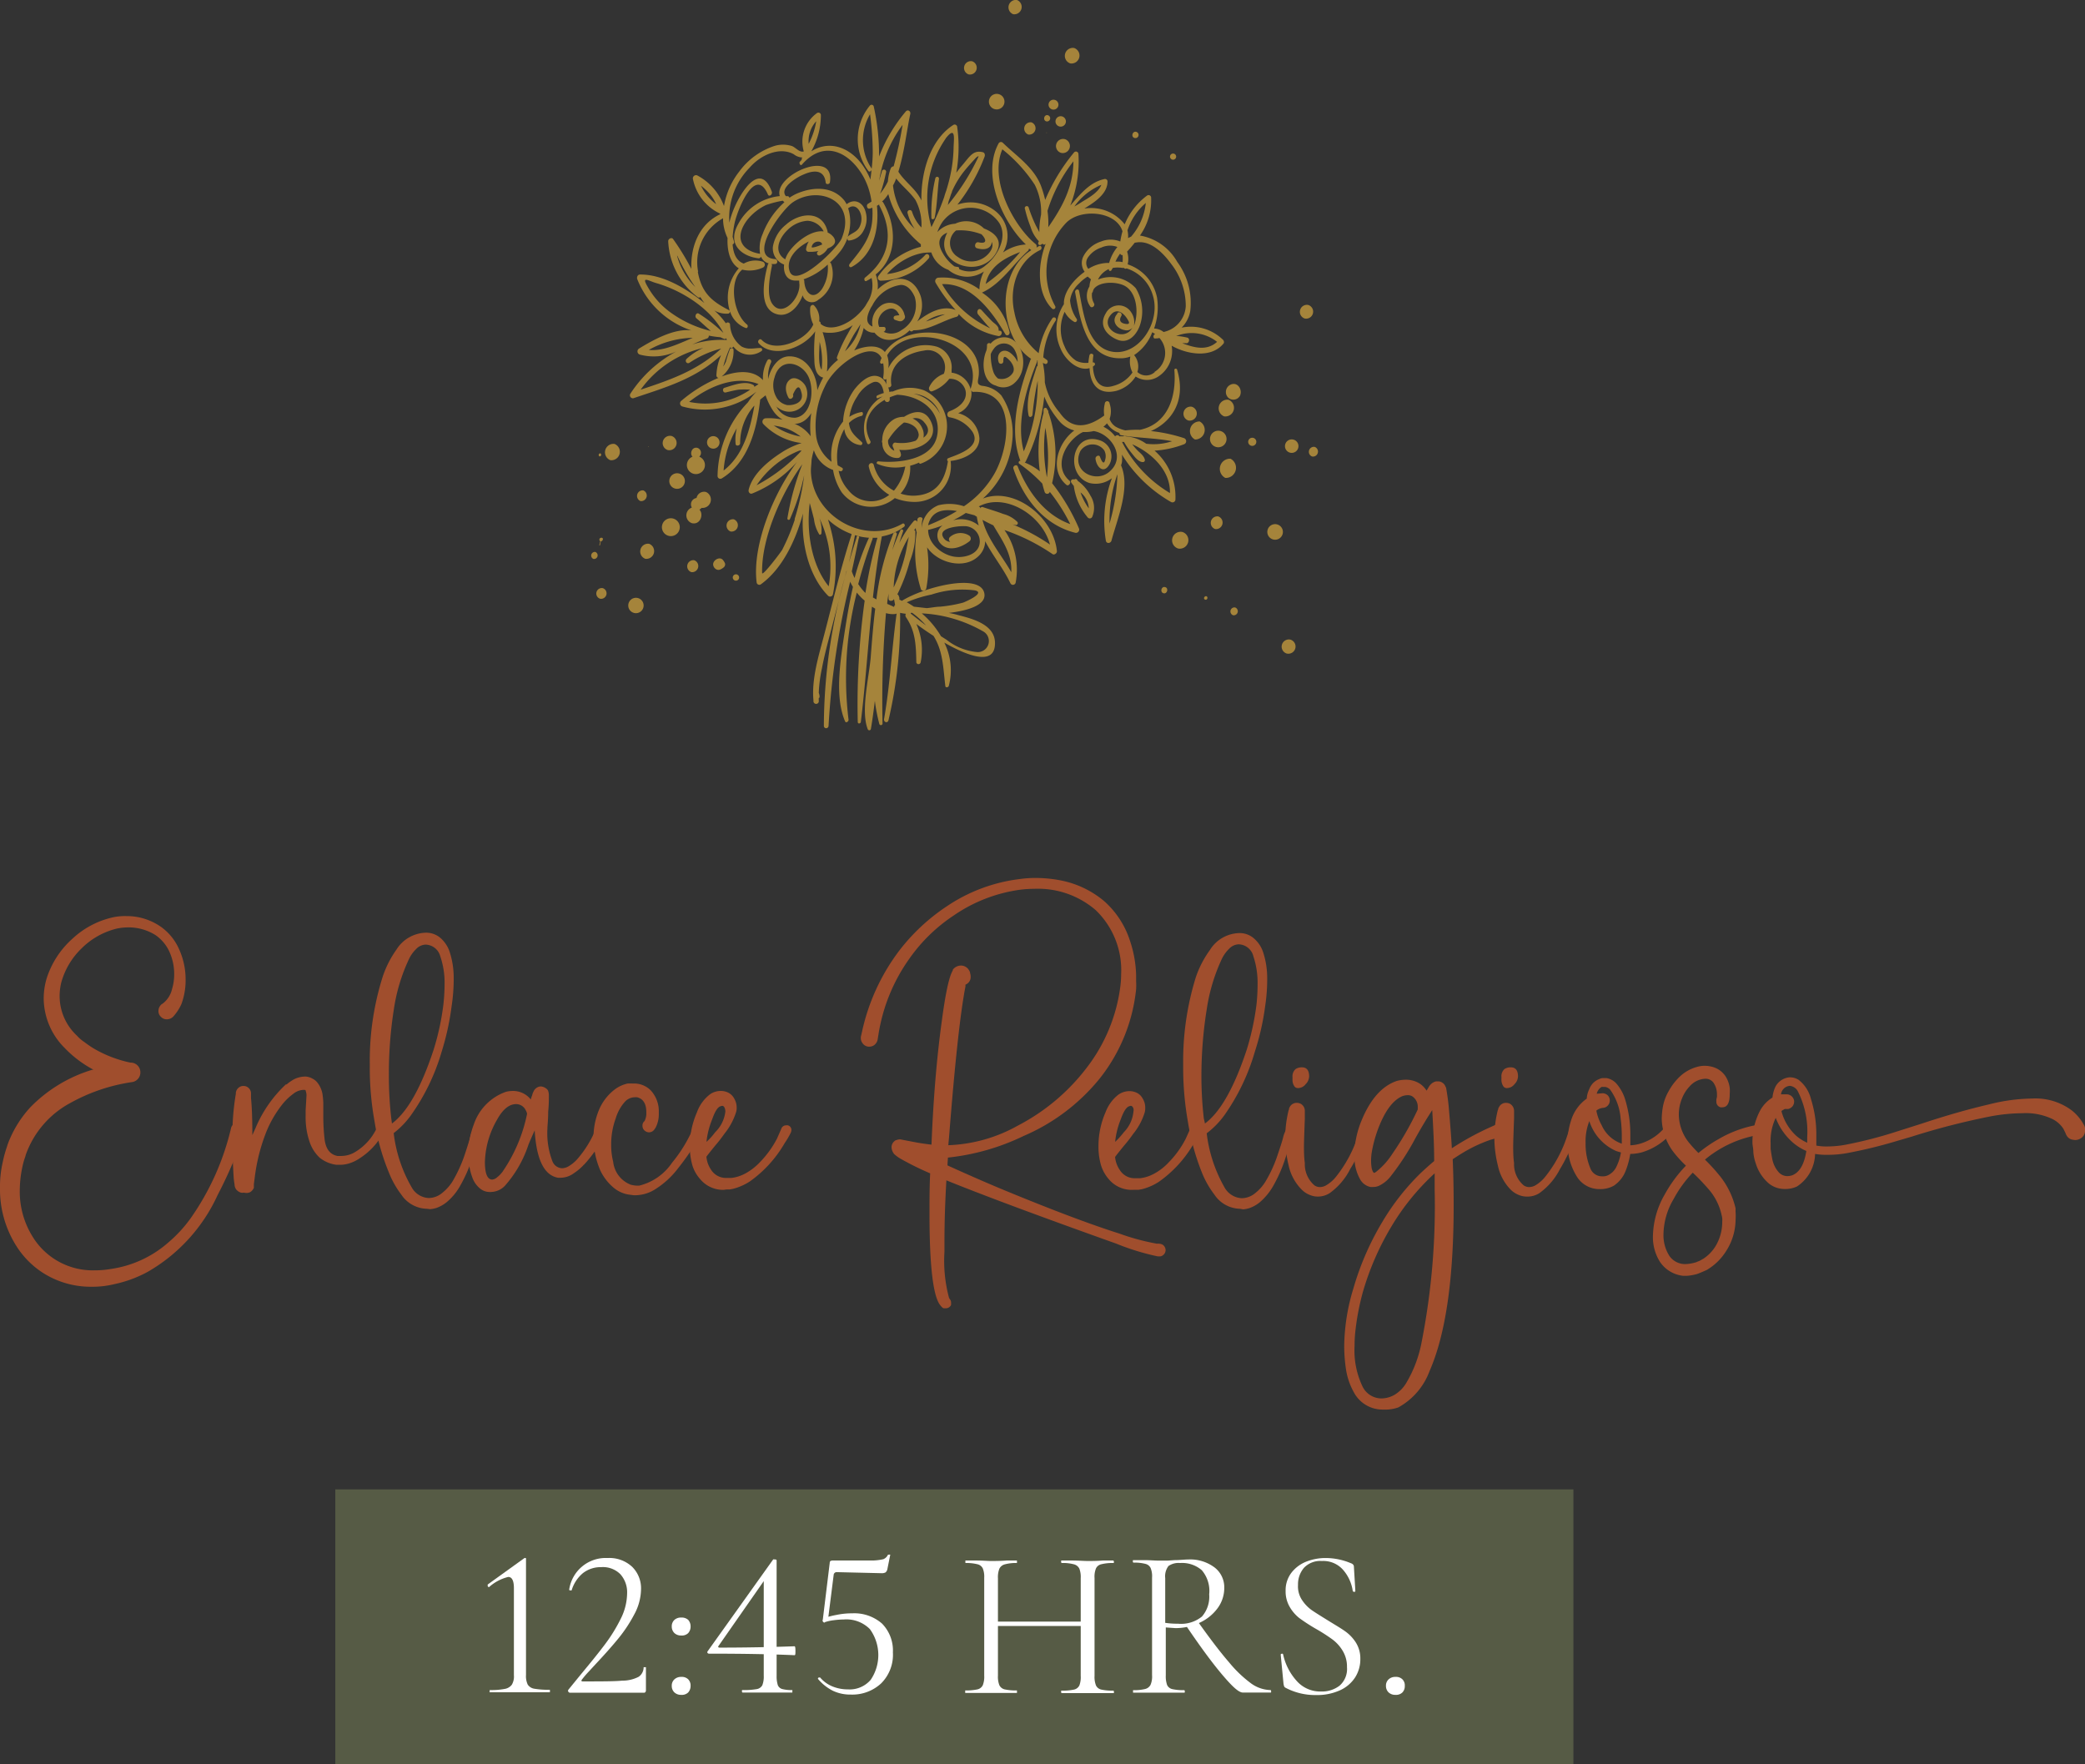 <svg xmlns="http://www.w3.org/2000/svg" viewBox="0 0 217.14 183.7"><rect x="0" y="0" width="217.14" height="183.7" fill="#333333" stroke="none"/><defs><style>.cls-1{fill:#565b45;}.cls-2{fill:#fff;}.cls-3{fill:#a04e2d;}.cls-4{fill:#a5843b;fill-rule:evenodd;}</style></defs><g id="Capa_2" data-name="Capa 2"><g id="Capa_1-2" data-name="Capa 1"><rect class="cls-1" x="34.92" y="155.1" width="128.94" height="28.6"></rect><path class="cls-2" d="M51,176.13c0-.09,0-.13,0-.13a7.45,7.45,0,0,0,1.57-.12,1.17,1.17,0,0,0,.73-.43,1.68,1.68,0,0,0,.22-1v-9.06c0-.78-.2-1.17-.59-1.17a4.64,4.64,0,0,0-2,1.06l0,0a.16.16,0,0,1-.14-.11c0-.08,0-.13,0-.16l3.75-2.7a.31.31,0,0,1,.15-.07.14.14,0,0,1,.09.05.1.1,0,0,1,0,.08v12.06a2.06,2.06,0,0,0,.18,1,1,1,0,0,0,.68.43,8.83,8.83,0,0,0,1.63.11s0,0,0,.13,0,.13,0,.13l-1.3,0-1.84,0-1.8,0-1.37,0S51,176.22,51,176.13Z"></path><path class="cls-2" d="M59.18,176.15c-.06-.07,0-.13,0-.17l1.28-1.57c1.07-1.29,1.94-2.36,2.58-3.22a16.74,16.74,0,0,0,1.62-2.64,6.05,6.05,0,0,0,.65-2.61,2.82,2.82,0,0,0-.7-2,2.56,2.56,0,0,0-2-.74,3,3,0,0,0-1.91.63,3.72,3.72,0,0,0-1.17,1.79s0,0-.09,0-.17,0-.16-.09a3.84,3.84,0,0,1,4-3.28,3.48,3.48,0,0,1,2.55.91,3.14,3.14,0,0,1,.93,2.34,5.66,5.66,0,0,1-.72,2.65,14.87,14.87,0,0,1-1.66,2.5q-.95,1.16-2.34,2.64l-.7.76a10,10,0,0,0-.76.89c-.07.11,0,.16.09.16,1.95,0,3.33,0,4.13-.08a3.67,3.67,0,0,0,1.71-.4,1.2,1.2,0,0,0,.52-1s0,0,.12,0,.12,0,.12,0l0,2.42a.3.3,0,0,1-.05.16.17.17,0,0,1-.15.08H59.37A.21.21,0,0,1,59.18,176.15Z"></path><path class="cls-2" d="M70.23,170.06a.93.93,0,0,1-.27-.68.9.9,0,0,1,.27-.68,1,1,0,0,1,.72-.25,1,1,0,0,1,.72.24,1,1,0,0,1,.25.69,1,1,0,0,1-.25.69.94.94,0,0,1-.72.25A1,1,0,0,1,70.23,170.06Zm0,6.18a.91.91,0,0,1-.27-.68.87.87,0,0,1,.27-.67,1,1,0,0,1,.72-.26.94.94,0,0,1,.72.25.91.91,0,0,1,.25.68,1,1,0,0,1-.25.69.94.94,0,0,1-.72.25A1,1,0,0,1,70.23,176.24Z"></path><path class="cls-2" d="M81,175.47a.68.68,0,0,0,.45.42,3.85,3.85,0,0,0,1.07.11s0,0,0,.13,0,.13,0,.13l-.92,0-1.41,0-1.68,0-1.17,0s-.07,0-.07-.13,0-.13.07-.13a8,8,0,0,0,1.48-.1.81.81,0,0,0,.57-.4,2.47,2.47,0,0,0,.15-1V164.27l.54-.39-5.26,7.54c-.06.1,0,.16.11.16,2.7,0,5.3-.05,7.82-.14.06,0,.09.16.09.46s0,.47-.09.47c-2.2-.1-5.17-.16-8.89-.16a.19.19,0,0,1-.17-.07.14.14,0,0,1,0-.17l6.83-9.57a.17.17,0,0,1,.13,0c.15,0,.23,0,.23.13v12A3,3,0,0,0,81,175.47Z"></path><path class="cls-2" d="M86.69,175.62a4.21,4.21,0,0,0,1.62.31,2.88,2.88,0,0,0,2.37-1,4.59,4.59,0,0,0-.09-5.28,3.45,3.45,0,0,0-2.71-1,8.45,8.45,0,0,0-1.07.08,4.31,4.31,0,0,0-.93.21s0,0,0-.05a1,1,0,0,1,0-.23c0-.08,0-.14.06-.19a8.6,8.6,0,0,1,1.2-.3,7.71,7.71,0,0,1,1.61-.16,4.38,4.38,0,0,1,3.11,1.07,4,4,0,0,1,1.13,3,4.2,4.2,0,0,1-1.24,3.24,4.41,4.41,0,0,1-3.14,1.15,4.22,4.22,0,0,1-1.88-.4,4.93,4.93,0,0,1-1.55-1.24l0,0a.16.16,0,0,1,.09-.14c.06,0,.11,0,.14,0A3.32,3.32,0,0,0,86.69,175.62Zm-1-6.76a.21.21,0,0,1,0-.19l.72-5.9a.36.36,0,0,1,.06-.2s.11-.06.23-.06c2,0,3.36,0,4,0a5.39,5.39,0,0,0,1.3-.14.91.91,0,0,0,.48-.47s0,0,.09,0a.28.28,0,0,1,.13,0,.07.07,0,0,1,0,.08l-.29,1.45a.57.57,0,0,1-.19.32.83.83,0,0,1-.42.08l-4.65-.11a.31.31,0,0,0-.33.3l-.59,4.67-.38.29A.25.25,0,0,1,85.7,168.86Z"></path><path class="cls-2" d="M102.35,163.33a.82.82,0,0,0-.55-.43,4.72,4.72,0,0,0-1.26-.13s0,0,0-.13,0-.13,0-.13l1.15,0c.63,0,1.13.05,1.5.05s1,0,1.64-.05l1.08,0s0,.05,0,.13,0,.13,0,.13a4.39,4.39,0,0,0-1.27.14.87.87,0,0,0-.56.45,2.41,2.41,0,0,0-.15,1v10.14a2.41,2.41,0,0,0,.15,1,.82.82,0,0,0,.55.43,5.55,5.55,0,0,0,1.28.11s0,0,0,.13,0,.13,0,.13l-1.1,0-1.62,0-1.55,0-1.12,0s0,0,0-.13,0-.13,0-.13a5.58,5.58,0,0,0,1.27-.11.82.82,0,0,0,.56-.43,2.41,2.41,0,0,0,.15-1V164.29A2.28,2.28,0,0,0,102.35,163.33Zm.8,5.54h10v.46h-10Zm9.26-5.51a.87.87,0,0,0-.55-.45,4.38,4.38,0,0,0-1.28-.14s-.07,0-.07-.13,0-.13.07-.13l1.08,0c.65,0,1.2.05,1.63.05s.93,0,1.55-.05l1.1,0s.07.05.07.13,0,.13-.07.13a4.69,4.69,0,0,0-1.25.13.8.8,0,0,0-.55.43,2.28,2.28,0,0,0-.15,1v10.19a2.41,2.41,0,0,0,.15,1,.8.8,0,0,0,.55.43,5.38,5.38,0,0,0,1.25.11s.07,0,.07.13,0,.13-.07.13l-1.1,0-1.55,0-1.63,0-1.08,0s-.07,0-.07-.13,0-.13.07-.13a5.55,5.55,0,0,0,1.28-.11.82.82,0,0,0,.55-.43,2.44,2.44,0,0,0,.14-1V164.34A2.44,2.44,0,0,0,112.41,163.36Z"></path><path class="cls-2" d="M126.5,163.24a2.6,2.6,0,0,1,1,2.11,3.54,3.54,0,0,1-.69,2.12,4.81,4.81,0,0,1-1.88,1.52,5.87,5.87,0,0,1-2.52.56l-1-.07v5a2.66,2.66,0,0,0,.14,1,.78.78,0,0,0,.53.42,5.16,5.16,0,0,0,1.24.11s.07,0,.07.13,0,.13-.07.13l-1.1,0-1.55,0-1.52,0-1.15,0s0,0,0-.13,0-.13,0-.13a4.82,4.82,0,0,0,1.26-.12.87.87,0,0,0,.56-.43,2.18,2.18,0,0,0,.16-1V164.29a2.28,2.28,0,0,0-.15-1,.8.8,0,0,0-.54-.43,4.5,4.5,0,0,0-1.24-.13s-.07,0-.07-.13,0-.13.07-.13l1.1,0c.63,0,1.13.05,1.52.05l.92,0,.72-.05c.57,0,1.07-.07,1.51-.07A4.22,4.22,0,0,1,126.5,163.24Zm-1.34.28a3.13,3.13,0,0,0-2.26-.75,1.85,1.85,0,0,0-1.21.31,1.76,1.76,0,0,0-.34,1.26V169a8.33,8.33,0,0,0,1.33.09,3.44,3.44,0,0,0,2.5-.75,3.15,3.15,0,0,0,.75-2.31A3.31,3.31,0,0,0,125.16,163.52Zm2.11,10.86q-1.58-1.87-3.81-5.18l1.26-.37c1.3,1.83,2.39,3.26,3.27,4.27a12.76,12.76,0,0,0,2.32,2.22,3.58,3.58,0,0,0,2,.68s.07,0,.07.13,0,.13-.07.13h-2.87C129,176.26,128.33,175.63,127.27,174.38Z"></path><path class="cls-2" d="M135.57,166.58a4,4,0,0,0,1,1.07c.4.28,1,.65,1.71,1.09s1.38.83,1.81,1.14a4.21,4.21,0,0,1,1.12,1.18,3.11,3.11,0,0,1,.46,1.7,3.52,3.52,0,0,1-.54,1.92,3.67,3.67,0,0,1-1.59,1.35,5.78,5.78,0,0,1-2.5.49,6.59,6.59,0,0,1-3.16-.76.32.32,0,0,1-.15-.16,2.07,2.07,0,0,1-.06-.26l-.29-3c0-.06,0-.1.1-.12s.13,0,.15.07A6,6,0,0,0,135,175a3.27,3.27,0,0,0,2.61,1.15,3,3,0,0,0,1.89-.6,2.3,2.3,0,0,0,.78-1.93,3.16,3.16,0,0,0-.45-1.71,4.07,4.07,0,0,0-1.09-1.2,18.22,18.22,0,0,0-1.74-1.11,19.5,19.5,0,0,1-1.69-1.1,4.08,4.08,0,0,1-1-1.17,3.16,3.16,0,0,1-.42-1.65,3,3,0,0,1,.59-1.88,3.64,3.64,0,0,1,1.55-1.17,5.51,5.51,0,0,1,2-.38,6.79,6.79,0,0,1,2.63.53c.22.07.34.2.34.37l.15,2.51c0,.07,0,.11-.12.11a.14.14,0,0,1-.15-.09,4.26,4.26,0,0,0-.94-2.12,2.74,2.74,0,0,0-2.27-1,2.35,2.35,0,0,0-1.87.71,2.64,2.64,0,0,0-.62,1.78A2.56,2.56,0,0,0,135.57,166.58Z"></path><path class="cls-2" d="M144.61,176.24a.91.91,0,0,1-.27-.68.87.87,0,0,1,.27-.67,1,1,0,0,1,.72-.26.94.94,0,0,1,.72.25.88.88,0,0,1,.25.68.93.93,0,0,1-.25.69.94.94,0,0,1-.72.25A1,1,0,0,1,144.61,176.24Z"></path><path class="cls-3" d="M9.55,134a9.23,9.23,0,0,1-5.16-1.5,9.1,9.1,0,0,1-2.71-2.78,11,11,0,0,1-1.68-6A11.31,11.31,0,0,1,.29,121a11.87,11.87,0,0,1,.42-1.54,7.08,7.08,0,0,1,.34-.91,11.61,11.61,0,0,1,2.12-3.25,15.09,15.09,0,0,1,6.45-3.9l.07,0h.05a11.73,11.73,0,0,1-3-2.26,7.36,7.36,0,0,1-2.19-5.19,7.47,7.47,0,0,1,.29-2,9.31,9.31,0,0,1,2.7-4.19,9.06,9.06,0,0,1,4.36-2.26,6.16,6.16,0,0,1,1.26-.1,6.22,6.22,0,0,1,3.59,1.11,5.63,5.63,0,0,1,1.68,1.89,7.61,7.61,0,0,1,.9,3.61,7.12,7.12,0,0,1-.44,2.56,5,5,0,0,1-.87,1.32.93.93,0,0,1-.66.26.81.81,0,0,1-.59-.25.8.8,0,0,1-.27-.6.92.92,0,0,1,.24-.63.49.49,0,0,1,.18-.14,2.65,2.65,0,0,0,1-1.54,5.22,5.22,0,0,0,.22-1.52,5.56,5.56,0,0,0-.6-2.57,4.26,4.26,0,0,0-1.36-1.53,5.28,5.28,0,0,0-3-.79,5.77,5.77,0,0,0-1.05.13,7.83,7.83,0,0,0-3.65,2.07,7.78,7.78,0,0,0-2.11,3.58,6.12,6.12,0,0,0-.16,1.39A5.63,5.63,0,0,0,8,107.84a3.94,3.94,0,0,0,.79.68c.27.21.56.41.86.6a12.68,12.68,0,0,0,3.94,1.54,1,1,0,0,1,.73.29,1,1,0,0,1,.3.73,1,1,0,0,1-.25.67,1,1,0,0,1-.64.34,18.81,18.81,0,0,0-6.42,2.18,9.87,9.87,0,0,0-4.64,5.43c0,.08-.1.3-.2.65a11.91,11.91,0,0,0-.41,3,8.84,8.84,0,0,0,1.25,4.69,7.34,7.34,0,0,0,6.57,3.65,9.35,9.35,0,0,0,1.65-.14,11.53,11.53,0,0,0,6-2.76,14.05,14.05,0,0,0,2.31-2.5,27.07,27.07,0,0,0,4.23-9.44.72.72,0,0,1,.33-.43.71.71,0,0,1,1,.26.62.62,0,0,1,.1.35.57.57,0,0,1,0,.18,46.88,46.88,0,0,1-2.84,6.65,17.69,17.69,0,0,1-7.3,8,12.88,12.88,0,0,1-3.5,1.28A9.51,9.51,0,0,1,9.55,134Z"></path><path class="cls-3" d="M25.42,124.2a1,1,0,0,1-.33,0,1.06,1.06,0,0,1-.49-.33l0,0a1,1,0,0,1-.16-.37c0-.13-.06-.4-.1-.81-.08-1.25-.13-2.55-.13-3.89a25.9,25.9,0,0,1,.35-4.88l0-.12a.81.81,0,0,1,.28-.52.75.75,0,0,1,.51-.19.77.77,0,0,1,.61.28.75.75,0,0,1,.18.5l0,.47c.1,1,.14,2.28.14,3.87l.33-.73a13.19,13.19,0,0,1,3.16-4.55l.08,0a4.54,4.54,0,0,1,.82-.56,2.67,2.67,0,0,1,1.15-.26,1.65,1.65,0,0,1,.71.21,1.5,1.5,0,0,1,.57.48,2.65,2.65,0,0,1,.49,1.17,8.24,8.24,0,0,1,.08.87c0,.2,0,.51,0,.93v.67a21.19,21.19,0,0,0,.14,2.25c.14,1,.58,1.54,1.33,1.69l.08,0,.34,0a2.81,2.81,0,0,0,1.44-.42,5.75,5.75,0,0,0,2.19-2.39.43.43,0,0,1,.36-.24.54.54,0,0,1,.22,0,.39.39,0,0,1,.22.37.35.35,0,0,1,0,.2v0l-.25.39a7.21,7.21,0,0,1-2.26,2.32,4,4,0,0,1-1.14.55,3.15,3.15,0,0,1-.87.14h-.43a3.47,3.47,0,0,1-1.75-.74,4,4,0,0,1-1-1.51,7.86,7.86,0,0,1-.46-2.84c0-.2,0-.39,0-.58l.09-1.57a1.32,1.32,0,0,0-.08-.44s0,0,0,0,0,0,0-.06a.27.27,0,0,0-.11-.06l-.16,0a1.77,1.77,0,0,0-1,.39,5.89,5.89,0,0,0-1.17,1.12,11.65,11.65,0,0,0-1.69,2.92,19.36,19.36,0,0,0-1.19,4.77l-.08.6a.15.15,0,0,0,0,.07s0,.06,0,.08a.62.62,0,0,0,0,.14l0,.09a.46.46,0,0,1-.08.16l-.06.09a1.14,1.14,0,0,1-.25.22A.92.92,0,0,1,25.42,124.2Z"></path><path class="cls-3" d="M44.46,125.88a3.29,3.29,0,0,1-2.67-1.48,9.6,9.6,0,0,1-1.3-2.32A23.6,23.6,0,0,1,39,116.74a31.16,31.16,0,0,1-.49-5.59v-.42a29.06,29.06,0,0,1,1.34-9,10.62,10.62,0,0,1,1.43-2.83,3.73,3.73,0,0,1,3.09-1.77,2.28,2.28,0,0,1,1.56.6,3.3,3.3,0,0,1,.9,1.4,8.66,8.66,0,0,1,.42,2.6,18.66,18.66,0,0,1-.21,3A27.48,27.48,0,0,1,46,109.51a22.06,22.06,0,0,1-3.18,6.6A8.86,8.86,0,0,1,41,118a14.7,14.7,0,0,0,1.87,5.64,2.14,2.14,0,0,0,1.79,1.12,2.22,2.22,0,0,0,1.33-.48,4.87,4.87,0,0,0,1.12-1.22,14.87,14.87,0,0,0,1.27-2.76c.35-1.06.55-1.7.59-1.92a2.87,2.87,0,0,1,.31-.76l.07-.1a.69.69,0,0,1,.41-.11.34.34,0,0,1,.23.13.61.61,0,0,1,.13.41.26.26,0,0,1-.11.19c-.05.06-.32.88-.81,2.44a15.41,15.41,0,0,1-1.33,3,6,6,0,0,1-1.35,1.61,3.65,3.65,0,0,1-1.06.6h0a3,3,0,0,1-.66.13ZM40.82,117q2.4-1.78,4.35-7.72a26.6,26.6,0,0,0,1-4.62,19.81,19.81,0,0,0,.13-2.19,8.47,8.47,0,0,0-.45-2.89,1.63,1.63,0,0,0-1.52-1.21,1.43,1.43,0,0,0-1,.47,3.51,3.51,0,0,0-.72,1,18.64,18.64,0,0,0-1.6,5.32A42.85,42.85,0,0,0,40.5,112a38.68,38.68,0,0,0,.25,4.48Z"></path><path class="cls-3" d="M51.14,124.13a.45.45,0,0,1-.17,0,1.54,1.54,0,0,1-1-.38,2.58,2.58,0,0,1-.73-1,6.6,6.6,0,0,1-.46-2.46,8.65,8.65,0,0,1,.57-3.21,5.43,5.43,0,0,1,3.34-3.38,2.92,2.92,0,0,1,.7-.09,2.35,2.35,0,0,1,1.89.89,2.65,2.65,0,0,1,.14-.44,1.7,1.7,0,0,1,.07-.23,2.39,2.39,0,0,1,.13-.27.67.67,0,0,1,.17-.2.66.66,0,0,1,.23-.15.67.67,0,0,1,.31-.07,1,1,0,0,1,.54.21.61.61,0,0,1,.21.23,1.61,1.61,0,0,1,.08.43l0,.16c0,.39,0,.92-.07,1.6,0,.87-.08,1.46-.08,1.77a8.15,8.15,0,0,0,.54,3.44,1.13,1.13,0,0,0,1,.68,1.49,1.49,0,0,0,.77-.27,3.71,3.71,0,0,0,.81-.69,11.37,11.37,0,0,0,1.91-3.1.51.51,0,0,1,.53-.38l.17,0a.55.55,0,0,1,.37.52.57.57,0,0,1,0,.18s0,0,0,0a5.26,5.26,0,0,1-.25.47,13.39,13.39,0,0,1-2,2.86s0,0-.07.06a5.38,5.38,0,0,1-1,.85,2.39,2.39,0,0,1-1.37.49l-.29,0q-2.19-.36-2.45-5l0,.07c-.32.72-.54,1.22-.65,1.5a12.16,12.16,0,0,1-2.46,4.28A2.07,2.07,0,0,1,51.14,124.13Zm.12-1.29a.87.87,0,0,0,.5-.23,2.86,2.86,0,0,0,.57-.58A16.35,16.35,0,0,0,54.89,116a1,1,0,0,0-.14-.38,1.1,1.1,0,0,0-1-.64c-.73,0-1.4.55-2,1.65A9.29,9.29,0,0,0,50.5,121C50.5,122.23,50.76,122.83,51.26,122.84Z"></path><path class="cls-3" d="M66,124.47l-.6-.08a3.26,3.26,0,0,1-1.5-.71,5.33,5.33,0,0,1-1.39-1.81,8.62,8.62,0,0,1-.7-3.36,7.46,7.46,0,0,1,.56-2.9,5.17,5.17,0,0,1,1.7-2.19,3.46,3.46,0,0,1,1.28-.58,3.51,3.51,0,0,1,.55,0,2.43,2.43,0,0,1,1.89.73,3.2,3.2,0,0,1,.82,2.25c0,.11,0,.22,0,.32a3,3,0,0,1-.32,1.27l-.14.21a.69.69,0,0,1-.57.3.72.72,0,0,1-.38-.13.65.65,0,0,1-.29-.56.57.57,0,0,1,.16-.43l.07-.08,0,0a1.91,1.91,0,0,0,.17-.63v-.26c0-.88-.32-1.4-.95-1.56a1.76,1.76,0,0,0-.31,0,1.42,1.42,0,0,0-1,.5,4.5,4.5,0,0,0-.92,1.68,7.83,7.83,0,0,0-.48,2.75,7.15,7.15,0,0,0,.21,1.79,2.88,2.88,0,0,0,1.75,2.35.48.48,0,0,0,.21.06,2.24,2.24,0,0,0,.51.07l.24,0A5.78,5.78,0,0,0,70,121.07a14.68,14.68,0,0,0,1.7-2.56l.51-1a.49.49,0,0,1,.47-.31.57.57,0,0,1,.18,0,.5.5,0,0,1,.31.47.38.38,0,0,1-.06.22s-.2.36-.61,1.07a24.31,24.31,0,0,1-1.85,2.66,9,9,0,0,1-2.53,2.3A3.94,3.94,0,0,1,66,124.47Z"></path><path class="cls-3" d="M75.36,123.91a3.1,3.1,0,0,1-2.46-1.14,3.83,3.83,0,0,1-.78-1.37,7.14,7.14,0,0,1-.28-2.09,8.81,8.81,0,0,1,.74-3.47A4.13,4.13,0,0,1,73.89,114a1.91,1.91,0,0,1,1.16-.39,1.72,1.72,0,0,1,.64.11,1.42,1.42,0,0,1,.75.64,1.89,1.89,0,0,1,.28,1,1.43,1.43,0,0,1-.07.48,6.77,6.77,0,0,1-1.21,2.23,14.08,14.08,0,0,1-.94,1.21c-.56.69-.87,1.08-.93,1.18a2.81,2.81,0,0,0,.48,1.35,1.83,1.83,0,0,0,1.58.86h.53a4,4,0,0,0,1.45-.46,6.05,6.05,0,0,0,1.55-1.2,10.32,10.32,0,0,0,1.76-2.44l.44-1a.53.53,0,0,1,.52-.38.51.51,0,0,1,.17,0,.49.49,0,0,1,.37.49.83.83,0,0,1-.06.27,8.67,8.67,0,0,1-.64,1.09,12.59,12.59,0,0,1-3.64,4,5.9,5.9,0,0,1-1.77.77l-.33.06-.32,0Zm-1.78-5a7.15,7.15,0,0,0,.9-1,3.57,3.57,0,0,0,1.06-2.14,1,1,0,0,0-.05-.34q-.1-.27-.27-.27a.81.81,0,0,0-.22.06c-.27.1-.55.54-.83,1.34A8.59,8.59,0,0,0,73.58,118.86Z"></path><path class="cls-3" d="M98.46,136.24h-.17c-.09,0-.23-.13-.41-.37q-1.08-1.49-1.08-9.51c0-1.31,0-2.7.07-4.17a30.18,30.18,0,0,1-3.08-1.52,3.86,3.86,0,0,1-.7-.52L93,120a1.12,1.12,0,0,1-.15-.56.81.81,0,0,1,.31-.61.33.33,0,0,1,.18-.1,1.19,1.19,0,0,1,.41-.08l1.41.27c.61.12,1.22.21,1.85.28q.28-7.12,1.08-12.92.57-4.31,1.14-5.22a.28.28,0,0,1,0-.08,1.09,1.09,0,0,1,.88-.43,1,1,0,0,1,.66.29,1.24,1.24,0,0,1,.25.41.09.09,0,0,1,0,.06,1.26,1.26,0,0,1,.07.41.85.85,0,0,1-.54.82.85.85,0,0,0,0,.17q-.8,4.07-1.71,15.69l-.08.86a15.93,15.93,0,0,0,7.26-2.05,21.38,21.38,0,0,0,7.14-6,17.49,17.49,0,0,0,3.51-8.43,10.17,10.17,0,0,0,.09-1.34,8.66,8.66,0,0,0-2.66-6.67,9.19,9.19,0,0,0-6.38-2.21,12.73,12.73,0,0,0-1.37.08,16,16,0,0,0-7,2.68,17.27,17.27,0,0,0-4.6,4.45,18.56,18.56,0,0,0-3.27,8l-.08.49a.94.94,0,0,1-.35.57.89.89,0,0,1-.51.17.83.83,0,0,1-.71-.36.86.86,0,0,1-.18-.52v-.14l.12-.52A21.57,21.57,0,0,1,93.65,99a20.56,20.56,0,0,1,5-4.65,17.29,17.29,0,0,1,7.57-2.81,11.62,11.62,0,0,1,1.67-.11,13.54,13.54,0,0,1,2.8.3A10,10,0,0,1,115,93.85,9.32,9.32,0,0,1,117.69,98a12.11,12.11,0,0,1,.63,3.55v.15c0,.13,0,.3,0,.51a6.37,6.37,0,0,1,0,.8,17.9,17.9,0,0,1-3.78,9.29,20.65,20.65,0,0,1-7.94,6,23.86,23.86,0,0,1-7.88,2.25l-.05.81q3.66,1.67,6.93,3,6.85,2.8,11,4.11a23.7,23.7,0,0,0,3.9,1.05.56.56,0,0,1,.21,0,.75.75,0,0,1,.4.12.69.69,0,0,1,.28.54.68.68,0,0,1-.5.65,1.69,1.69,0,0,1-.35,0,25.21,25.21,0,0,1-4.29-1.32q-11.94-4.26-17.69-6.59-.2,3.47-.2,6.25v1.16a15,15,0,0,0,.46,4.77.6.6,0,0,0,.09.18.56.56,0,0,1,.14.39s0,.07,0,.17-.07.18-.18.28A.6.6,0,0,1,98.46,136.24Z"></path><path class="cls-3" d="M117.91,123.91a3.1,3.1,0,0,1-2.46-1.14,4,4,0,0,1-.77-1.37,6.82,6.82,0,0,1-.28-2.09,8.79,8.79,0,0,1,.73-3.47,4.21,4.21,0,0,1,1.31-1.82,2,2,0,0,1,1.17-.39,1.67,1.67,0,0,1,.63.11,1.35,1.35,0,0,1,.75.64,1.81,1.81,0,0,1,.28,1,1.75,1.75,0,0,1-.06.48A6.63,6.63,0,0,1,118,118.1a14.08,14.08,0,0,1-.94,1.21c-.56.69-.87,1.08-.93,1.18a2.82,2.82,0,0,0,.49,1.35,1.81,1.81,0,0,0,1.57.86h.53a4,4,0,0,0,1.45-.46,5.88,5.88,0,0,0,1.55-1.2,10,10,0,0,0,1.76-2.44l.45-1a.52.52,0,0,1,.52-.38l.16,0a.48.48,0,0,1,.37.49,1.12,1.12,0,0,1,0,.27,9.47,9.47,0,0,1-.65,1.09,12.47,12.47,0,0,1-3.64,4,5.84,5.84,0,0,1-1.76.77l-.33.06-.32,0Zm-1.77-5a8.79,8.79,0,0,0,.9-1,3.55,3.55,0,0,0,1-2.14.81.81,0,0,0,0-.34q-.11-.27-.27-.27a.69.69,0,0,0-.21.06c-.27.1-.55.54-.84,1.34A8.59,8.59,0,0,0,116.14,118.86Z"></path><path class="cls-3" d="M129.14,125.88a3.28,3.28,0,0,1-2.67-1.48,9.63,9.63,0,0,1-1.31-2.32,24.69,24.69,0,0,1-1.46-5.34,32.11,32.11,0,0,1-.48-5.59v-.42a29.36,29.36,0,0,1,1.33-9A10.66,10.66,0,0,1,126,98.94a3.7,3.7,0,0,1,3.08-1.77,2.24,2.24,0,0,1,1.56.6,3.23,3.23,0,0,1,.91,1.4,8.66,8.66,0,0,1,.42,2.6,18.66,18.66,0,0,1-.21,3,26.57,26.57,0,0,1-1.08,4.77,22.06,22.06,0,0,1-3.17,6.6,8.86,8.86,0,0,1-1.84,1.88,14.89,14.89,0,0,0,1.86,5.64,2.17,2.17,0,0,0,1.79,1.12,2.22,2.22,0,0,0,1.34-.48,4.65,4.65,0,0,0,1.11-1.22,13.67,13.67,0,0,0,1.27-2.76q.54-1.59.6-1.92a2.87,2.87,0,0,1,.31-.76l.07-.1a.67.67,0,0,1,.41-.11.34.34,0,0,1,.23.13.61.61,0,0,1,.12.41.24.24,0,0,1-.1.19c0,.06-.32.88-.81,2.44a15.41,15.41,0,0,1-1.33,3,6.39,6.39,0,0,1-1.35,1.61,3.58,3.58,0,0,1-1.07.6h0a3,3,0,0,1-.66.13ZM125.49,117q2.4-1.78,4.36-7.72a27.55,27.55,0,0,0,1-4.62,19.82,19.82,0,0,0,.12-2.19,8.74,8.74,0,0,0-.44-2.89A1.63,1.63,0,0,0,129,98.34a1.43,1.43,0,0,0-1,.47,3.74,3.74,0,0,0-.73,1,19,19,0,0,0-1.6,5.32,44,44,0,0,0-.55,6.86,38.68,38.68,0,0,0,.25,4.48Z"></path><path class="cls-3" d="M137.24,124.61a2.12,2.12,0,0,1-.78-.15,2.45,2.45,0,0,1-.9-.58,5.07,5.07,0,0,1-1.35-2.48,12.58,12.58,0,0,1-.36-2.81v-.23a12,12,0,0,1,.35-2.73.86.86,0,0,0,.05-.15.16.16,0,0,1,0-.06l.07-.14a.81.81,0,0,1,.74-.43.88.88,0,0,1,.41.1.85.85,0,0,1,.42.75V116q0,.18,0,.51-.09,2.37-.09,2.82c0,.56,0,1.15.09,1.78a2.9,2.9,0,0,0,1,2.33,1,1,0,0,0,.57.18,1.33,1.33,0,0,0,.57-.14,3.66,3.66,0,0,0,1.11-.94,13.48,13.48,0,0,0,2.26-4.19l.24-.72a.46.46,0,0,1,.47-.35l.14,0a.45.45,0,0,1,.33.47.46.46,0,0,1-.05.21l-.32.7c-.22.47-.52,1.08-.91,1.85a12.77,12.77,0,0,1-.68,1.22,6.91,6.91,0,0,1-2.14,2.52A2.29,2.29,0,0,1,137.24,124.61Zm-2.07-11.3a.43.43,0,0,1-.4-.24,1.14,1.14,0,0,1-.16-.48,3.58,3.58,0,0,1,0-.4,1,1,0,0,1,.32-.86,1.16,1.16,0,0,1,.66-.18c.5,0,.75.32.75.95a1.2,1.2,0,0,1-.37.81A1,1,0,0,1,135.17,113.31Z"></path><path class="cls-3" d="M144.07,146.79A3.38,3.38,0,0,1,141,145a7.15,7.15,0,0,1-.8-2.25,16.56,16.56,0,0,1-.21-2.6,21.24,21.24,0,0,1,.95-5.95,29.1,29.1,0,0,1,3.05-7,24.63,24.63,0,0,1,4-5.07c.47-.44.92-.84,1.37-1.22,0-1.84-.11-3.61-.2-5.3a.65.65,0,0,0-.1.15c-.52.8-1.07,1.72-1.66,2.78a26.06,26.06,0,0,1-2.51,3.88,3.4,3.4,0,0,1-1.29,1.07,1.44,1.44,0,0,1-.55.12,2.43,2.43,0,0,1-.33,0,1.62,1.62,0,0,1-1.11-.87,4.7,4.7,0,0,1-.55-2.41,3.87,3.87,0,0,1,0-.48,9.9,9.9,0,0,1,.74-3.17q1.38-3.35,3.69-4.12a3.81,3.81,0,0,1,.92-.12,2.67,2.67,0,0,1,1.53.46,2.5,2.5,0,0,1,.63.68l.28-.47s.05-.08.15-.18a1.1,1.1,0,0,1,.57-.32h.25a.85.85,0,0,1,.53.25.65.65,0,0,1,.14.19l.11.22c.12.68.21,1.32.27,1.93q.27,3.12.33,4.38a29.12,29.12,0,0,1,3.58-2l1.07-.49a1,1,0,0,1,.28,0,.61.61,0,0,1,.59.42.69.69,0,0,1-.47.9l-1,.28a14.9,14.9,0,0,0-2.79,1.29c-.37.22-.76.47-1.17.74.07,1.58.1,3.17.1,4.79q0,11.55-2.51,17.27a7.14,7.14,0,0,1-3.26,3.79A4.12,4.12,0,0,1,144.07,146.79Zm-.18-1.16a2.83,2.83,0,0,0,1.33-.37,3.53,3.53,0,0,0,1.25-1.27,13,13,0,0,0,1.54-4,73.45,73.45,0,0,0,1.4-16.13v-1.67a24.65,24.65,0,0,0-4.53,5.58,28.75,28.75,0,0,0-2.94,6.76,25.81,25.81,0,0,0-.77,3.95,13.41,13.41,0,0,0-.1,1.68,8.71,8.71,0,0,0,.87,4.31A2.2,2.2,0,0,0,143.89,145.63Zm-.79-23.48a.8.8,0,0,0,.23-.13,7.71,7.71,0,0,0,1.68-1.87,31.4,31.4,0,0,0,2.64-4.61v-.22a1.3,1.3,0,0,0-.57-1.15.89.89,0,0,0-.47-.12,1.79,1.79,0,0,0-.56.1c-.95.4-1.76,1.47-2.44,3.18a13.48,13.48,0,0,0-.75,2.66,5.75,5.75,0,0,0-.07.91C142.8,121.6,142.9,122,143.1,122.15Z"></path><path class="cls-3" d="M159,124.61a2.16,2.16,0,0,1-.78-.15,2.53,2.53,0,0,1-.9-.58A5.06,5.06,0,0,1,156,121.4a12.07,12.07,0,0,1-.37-2.81v-.23a12,12,0,0,1,.35-2.73,1.14,1.14,0,0,0,.06-.15.08.08,0,0,1,0-.06l.08-.14a.79.79,0,0,1,.73-.43.88.88,0,0,1,.41.1.85.85,0,0,1,.42.75V116q0,.18,0,.51-.09,2.37-.09,2.82c0,.56,0,1.15.09,1.78a2.9,2.9,0,0,0,1,2.33,1,1,0,0,0,.58.18,1.4,1.4,0,0,0,.57-.14,3.75,3.75,0,0,0,1.1-.94,13.28,13.28,0,0,0,2.26-4.19l.24-.72a.46.46,0,0,1,.47-.35l.14,0a.45.45,0,0,1,.33.47.36.36,0,0,1,0,.21l-.32.7c-.22.47-.52,1.08-.91,1.85-.24.48-.46.88-.67,1.22a7,7,0,0,1-2.15,2.52A2.29,2.29,0,0,1,159,124.61Zm-2.07-11.3a.43.43,0,0,1-.4-.24,1.3,1.3,0,0,1-.16-.48,3.19,3.19,0,0,1,0-.4,1,1,0,0,1,.31-.86,1.16,1.16,0,0,1,.66-.18c.5,0,.75.32.75.95a1.2,1.2,0,0,1-.37.81A1,1,0,0,1,156.94,113.31Z"></path><path class="cls-3" d="M166.59,123.83a2.74,2.74,0,0,1-2.33-1.24,6.32,6.32,0,0,1-1-3.56,7.15,7.15,0,0,1,.35-2.32,4.32,4.32,0,0,1,1.64-2.3v0a2.55,2.55,0,0,1,.27-1,1.77,1.77,0,0,1,.94-1l0,0,.14-.06a.83.83,0,0,1,.4-.08h.31a1.81,1.81,0,0,1,1,.54,4.52,4.52,0,0,1,.95,1.72,12.42,12.42,0,0,1,.53,3.74c0,.32,0,.63,0,1a4.25,4.25,0,0,0,.88-.13,5.24,5.24,0,0,0,2.44-1.44l.24-.26a.46.46,0,0,1,.4-.21.43.43,0,0,1,.26.09.46.46,0,0,1,.19.38.49.49,0,0,1-.09.28v0l-.34.35A6.55,6.55,0,0,1,171,120a5.13,5.13,0,0,1-1.22.17,8.35,8.35,0,0,1-.46,1.71,3.28,3.28,0,0,1-1.24,1.59A2.81,2.81,0,0,1,166.59,123.83Zm.44-1.33a1.18,1.18,0,0,0,.43-.11,1.87,1.87,0,0,0,.89-.91,5.26,5.26,0,0,0,.46-1.47,4.64,4.64,0,0,1-.53-.16,5.08,5.08,0,0,1-2.76-3.1,5.68,5.68,0,0,0-.39,2.27,6.51,6.51,0,0,0,.51,2.68,1.28,1.28,0,0,0,1.19.8Zm1.87-3.4c0-.26,0-.53,0-.79a14.06,14.06,0,0,0-.12-1.83,5.92,5.92,0,0,0-1.09-3,.88.88,0,0,0-.53-.29h-.13l-.06,0-.08,0a.19.19,0,0,0-.09,0l0,0a1.12,1.12,0,0,0-.51.71l.61-.05a.8.8,0,0,1,.48.17.74.74,0,0,1,.27.6.76.76,0,0,1-.18.48.73.73,0,0,1-.5.27,1.26,1.26,0,0,0-.72.29,5,5,0,0,0,.55,1.51A3.55,3.55,0,0,0,168.9,119.1Z"></path><path class="cls-3" d="M175.69,132.86h-.41a3.34,3.34,0,0,1-2.41-1.46,4.82,4.82,0,0,1-.73-2.52,9,9,0,0,1,1.23-4.49,14,14,0,0,1,2.21-3,12.41,12.41,0,0,1-1.29-1.41,5.74,5.74,0,0,1-.92-1.75,5.5,5.5,0,0,1-.31-1.8,8.52,8.52,0,0,1,.1-1.06,5,5,0,0,1,.6-1.7,6.14,6.14,0,0,1,1.25-1.62,4.23,4.23,0,0,1,1.71-.94,2.82,2.82,0,0,1,.8-.12,3.06,3.06,0,0,1,1,.17,2.34,2.34,0,0,1,1.23,1,2.93,2.93,0,0,1,.39,1.13,4,4,0,0,1,0,.65c0,.91-.25,1.37-.76,1.37a.64.64,0,0,1-.2,0,.58.58,0,0,1-.43-.59,1,1,0,0,1,0-.23l.06-.27a2.74,2.74,0,0,0,0-.28,2.11,2.11,0,0,0-.3-1.09,1,1,0,0,0-.92-.51,2.29,2.29,0,0,0-1.63.8,3.87,3.87,0,0,0-.79,1.25,4.35,4.35,0,0,0-.33,1.66,4.72,4.72,0,0,0,1.2,3.11c.24.29.52.59.84.91a14.16,14.16,0,0,1,2.14-1.47,12.13,12.13,0,0,1,3.54-1.37c.43-.08.67-.11.71-.11a.51.51,0,0,1,.33.11.52.52,0,0,1,.19.41.54.54,0,0,1-.12.34.55.55,0,0,1-.33.19l-.57.09a11.77,11.77,0,0,0-5.21,2.5,19.39,19.39,0,0,1,1.63,1.8,8.43,8.43,0,0,1,1.49,3l.07.27c0,.06,0,.13,0,.19a1.38,1.38,0,0,0,0,.2,5.68,5.68,0,0,1,0,.81,6.13,6.13,0,0,1-1,3.28,5.93,5.93,0,0,1-2,1.94c-.37.17-.7.31-1,.42A5.3,5.3,0,0,1,175.69,132.86Zm0,0h-.41a3.34,3.34,0,0,1-2.41-1.46,4.82,4.82,0,0,1-.73-2.52,9,9,0,0,1,1.23-4.49,14,14,0,0,1,2.21-3,12.41,12.41,0,0,1-1.29-1.41,5.74,5.74,0,0,1-.92-1.75,5.5,5.5,0,0,1-.31-1.8,8.52,8.52,0,0,1,.1-1.06,5,5,0,0,1,.6-1.7,6.14,6.14,0,0,1,1.25-1.62,4.23,4.23,0,0,1,1.71-.94,2.82,2.82,0,0,1,.8-.12,3.06,3.06,0,0,1,1,.17,2.34,2.34,0,0,1,1.23,1,2.93,2.93,0,0,1,.39,1.13,4,4,0,0,1,0,.65c0,.91-.25,1.37-.76,1.37a.64.64,0,0,1-.2,0,.58.58,0,0,1-.43-.59,1,1,0,0,1,0-.23l.06-.27a2.74,2.74,0,0,0,0-.28,2.11,2.11,0,0,0-.3-1.09,1,1,0,0,0-.92-.51,2.29,2.29,0,0,0-1.63.8,3.87,3.87,0,0,0-.79,1.25,4.35,4.35,0,0,0-.33,1.66,4.72,4.72,0,0,0,1.2,3.11c.24.29.52.59.84.91a14.16,14.16,0,0,1,2.14-1.47,12.13,12.13,0,0,1,3.54-1.37c.43-.08.67-.11.71-.11a.51.51,0,0,1,.33.11.52.52,0,0,1,.19.41.54.54,0,0,1-.12.34.55.55,0,0,1-.33.19l-.57.09a11.77,11.77,0,0,0-5.21,2.5,19.39,19.39,0,0,1,1.63,1.8,8.43,8.43,0,0,1,1.49,3l.07.27c0,.06,0,.13,0,.19a1.38,1.38,0,0,0,0,.2,5.68,5.68,0,0,1,0,.81,6.13,6.13,0,0,1-1,3.28,5.93,5.93,0,0,1-2,1.94c-.37.17-.7.31-1,.42A5.3,5.3,0,0,1,175.69,132.86Zm-.15-1.22a4.41,4.41,0,0,0,1.13-.2l.15-.07a1.76,1.76,0,0,0,.37-.17.51.51,0,0,1,.16-.09,4.16,4.16,0,0,0,1.43-1.54,4.89,4.89,0,0,0,.58-2.37,1.69,1.69,0,0,0-.06-.64,6.06,6.06,0,0,0-1.46-2.83,21.24,21.24,0,0,0-1.55-1.61s0,0,0,0a0,0,0,0,1,0,0,12.39,12.39,0,0,0-2,2.76,7.4,7.4,0,0,0-1.05,3.68,4,4,0,0,0,.63,2.25A2,2,0,0,0,175.54,131.64Zm0,0a4.41,4.41,0,0,0,1.13-.2l.15-.07a1.76,1.76,0,0,0,.37-.17.51.51,0,0,1,.16-.09,4.16,4.16,0,0,0,1.43-1.54,4.89,4.89,0,0,0,.58-2.37,1.69,1.69,0,0,0-.06-.64,6.06,6.06,0,0,0-1.46-2.83,21.24,21.24,0,0,0-1.55-1.61s0,0,0,0a0,0,0,0,1,0,0,12.39,12.39,0,0,0-2,2.76,7.4,7.4,0,0,0-1.05,3.68,4,4,0,0,0,.63,2.25A2,2,0,0,0,175.54,131.64Z"></path><path class="cls-3" d="M185.87,123.82a2.61,2.61,0,0,1-1.6-.53,4.43,4.43,0,0,1-1.41-2.11,4.75,4.75,0,0,1-.26-1.19c0-.38-.08-.67-.09-.89a6.92,6.92,0,0,1,.77-3.4,3.64,3.64,0,0,1,1.31-1.4,3.53,3.53,0,0,1,.3-1.11,1.83,1.83,0,0,1,1.49-1,1.69,1.69,0,0,1,.93.26,3.62,3.62,0,0,1,1.29,2,12.27,12.27,0,0,1,.56,3.77c0,.36,0,.72,0,1.08a5.62,5.62,0,0,0,1.17.09,10.69,10.69,0,0,0,1.93-.19,44.79,44.79,0,0,0,5.36-1.39l2.52-.8q3.77-1.25,7-2a19.11,19.11,0,0,1,4.49-.61,6.31,6.31,0,0,1,4.11,1.22,4.85,4.85,0,0,1,1.13,1.26l.11.19a1,1,0,0,1,.18.58,1.85,1.85,0,0,1-.06.39.89.89,0,0,1-.43.52,1,1,0,0,1-.55.16,1.85,1.85,0,0,1-.39-.06.87.87,0,0,1-.52-.44.72.72,0,0,1-.09-.2l-.23-.47a2.92,2.92,0,0,0-1.11-1,6.42,6.42,0,0,0-3.17-.62,18.45,18.45,0,0,0-3.22.31,75.3,75.3,0,0,0-8.24,2.11l-1.6.47a49.45,49.45,0,0,1-5.17,1.26,11,11,0,0,1-2,.18,7.31,7.31,0,0,1-1.35-.09,4.16,4.16,0,0,1-1.89,3.39A2.84,2.84,0,0,1,185.87,123.82Zm.28-1.34a1.72,1.72,0,0,0,.48-.08c.77-.29,1.27-1.13,1.49-2.54a5.35,5.35,0,0,1-1.54-1,6.4,6.4,0,0,1-1.65-2.45l-.06.13a5.61,5.61,0,0,0-.47,2.51v.42a.81.81,0,0,1,0,.16c.05.38.1.72.16,1a2.89,2.89,0,0,0,.66,1.42A1.22,1.22,0,0,0,186.15,122.48Zm2.06-3.47c0-.2,0-.41,0-.62a9.31,9.31,0,0,0-1-4.79,1.08,1.08,0,0,0-.8-.52,1,1,0,0,0-.93.88l.15,0,.42,0a.81.81,0,0,1,.55.21.76.76,0,0,1,.25.53.85.85,0,0,1-.17.51.89.89,0,0,1-.45.28l-.23,0a.31.31,0,0,0-.13,0l-.12.07a1.13,1.13,0,0,0-.22.14,2.12,2.12,0,0,0,.1.36,5.26,5.26,0,0,0,1.46,2.24A4.52,4.52,0,0,0,188.21,119Z"></path><path class="cls-4" d="M91.89,46.13a1.53,1.53,0,0,0,1.66,1.56.34.34,0,0,0,.25-.48c0-.12-.1-.25-.14-.37,1.57.2,4.17-.76,3.36-2.79-.59-1.45-1.77-1.33-2.87-.64a2.2,2.2,0,0,0-.94.19,2.53,2.53,0,0,0-1.33,2.24A.32.32,0,0,0,91.89,46.13ZM96.27,44c.61.69.41,1.22-.1,1.58a1.56,1.56,0,0,0-.13-1,1.89,1.89,0,0,0-1-1A1.15,1.15,0,0,1,96.27,44ZM94.14,44a1.94,1.94,0,0,1,1,.35,1.27,1.27,0,0,1,.54.92.8.8,0,0,1-.33.63,4.5,4.5,0,0,1-2.06.2c-.22-.06-.41.22-.3.44s.1.27.15.4a1.08,1.08,0,0,1-.65-1.1A6.67,6.67,0,0,1,94.14,44Z"></path><path class="cls-4" d="M89.94,24a2.52,2.52,0,0,0,.23-1.86c-.26-1.11-1.21-1.51-2-.87a3,3,0,0,0-.23-.38c-1.23-1.53-3.29-1.46-5-.71a4.77,4.77,0,0,0-.73.42c0-.08-.08-.16-.17-.17h-.19c-.74-.86,1.19-2,1.82-2.25,1-.45,2.15-.58,2.32.81,0,.25.4.23.44,0,.58-3.61-5.91-.74-5.22,1.43a5.52,5.52,0,0,0-4.33,2.91c-1.21,2.13.4,3.38,2.13,3.57a.26.26,0,0,0,.24-.18,1.21,1.21,0,0,0,.81.71.28.28,0,0,0-.1.15c-.46,1.69-1,4.73,1.07,5.17,1.13.24,2.14-.81,2.56-2a1,1,0,0,0,1.63.47,3.19,3.19,0,0,0,1.32-3.79.23.23,0,0,0-.11-.09,10.53,10.53,0,0,0,1.13-1.23,5,5,0,0,0,.7-1.32c0,.11,0,.24.12.26A1.87,1.87,0,0,0,89.94,24Zm-10.52.38a3.58,3.58,0,0,0-.26,2.05s0,0,0,0c-1.88-.29-2.74-1.61-1.38-3.47a5.61,5.61,0,0,1,2-1.61,11.39,11.39,0,0,1,1.74-.45l.17.16A8.4,8.4,0,0,0,79.42,24.38ZM85.6,30.1c-.88,1.22-1.75.48-1.84-.78h0a.19.19,0,0,0,0-.08.22.22,0,0,0-.08-.15,7,7,0,0,0,2.52-1.54A4,4,0,0,1,85.6,30.1Zm2.06-5.28c-.4,1-4.8,5.35-5.43,3.41-.42-1.27.78-2.48,2-3.08a2,2,0,0,0-.27.71.28.28,0,0,0,.18.36,4,4,0,0,0,1.09-.08l-.07.07a.23.23,0,0,0,.25.38,1.66,1.66,0,0,0,.78-.71c.63-.24,1-.62.63-1.17a1.62,1.62,0,0,0-.63-.5.27.27,0,0,0,0-.09c-.53-2.25-2.93-2-4.35-.71a3.71,3.71,0,0,0-1.35,2.29,1.8,1.8,0,0,0,1.17,1.85c-.1.89.28,1.7,1.25,1.67.11,0,.22,0,.33,0a.38.38,0,0,0,0,.16s0,.06,0,.08h0c.23,1.5-1.78,3.79-2.85,2.12-.58-.92-.21-2.84,0-3.88a.21.21,0,0,0-.05-.21,2.22,2.22,0,0,0,.38,0c.31,0,.3-.49,0-.51-2.94-.21.67-5.13,1.87-5.93C85.24,19.28,89.25,20.86,87.66,24.82Zm-5.59,1.55a2.63,2.63,0,0,0-.29.64c-1.23-.74-.73-2.16.31-3.13a3.26,3.26,0,0,1,2-.89,2,2,0,0,1,1.69,1.11C84.46,23.92,82.76,25.28,82.07,26.37Zm3.55-.91c-.51.23-1.12.4-1.09.26C84.65,25.05,85.57,25,85.62,25.46Zm2.71-.86-.06.09a4.71,4.71,0,0,0,.06-3c.62-.49,1.18,0,1.35.74a1.83,1.83,0,0,1-.16,1.19C89.25,24.17,88.74,24.25,88.33,24.6Z"></path><path class="cls-4" d="M103.7,40.15a1.72,1.72,0,0,0,2-.31c1.73-1.56.69-5.25-1.6-4.65a1.86,1.86,0,0,0-.94.6.22.22,0,0,0-.37.12c0,.2,0,.41-.07.61C102.15,37.89,102.41,39.82,103.7,40.15Zm-.19-3.84a1.27,1.27,0,0,1,2.19.19,2.5,2.5,0,0,1,.28,1.2,2.46,2.46,0,0,0-.83-1c-.72-.48-1.43.08-1.15,1a.25.25,0,0,0,.49-.09c0-.61.18-.52.55-.18s.76,1,.39,1.47a1.38,1.38,0,0,1-1.49.52,1.55,1.55,0,0,1-.5-.74,5.71,5.71,0,0,1-.26-1.81A2.31,2.31,0,0,1,103.51,36.31Z"></path><path class="cls-4" d="M97.34,22.67c.26-1.32.28-2.72.45-4.06,0-.25-.35-.28-.39,0A16,16,0,0,0,97,22.68C97,22.9,97.29,22.87,97.34,22.67Z"></path><path class="cls-4" d="M112.22,50.06h0a.2.2,0,0,0-.31-.14l-.15,0a.21.21,0,0,0-.21.3,2.47,2.47,0,0,0,.28.38,6.38,6.38,0,0,0,1.46,3.3.28.28,0,0,0,.46-.08,2.36,2.36,0,0,0-.19-2.21A4.34,4.34,0,0,0,112.22,50.06Zm.31,1.22a2.24,2.24,0,0,1,.86,1.66A6.23,6.23,0,0,1,112.53,51.28Z"></path><path class="cls-4" d="M127.32,35.34a4.8,4.8,0,0,0-4.26-1.22,3.26,3.26,0,0,0,.9-1.74,7.18,7.18,0,0,0-1.36-5.11,5.52,5.52,0,0,0-3.88-2.74h0a6.36,6.36,0,0,0,1.16-4,.27.27,0,0,0-.41-.17,7.06,7.06,0,0,0-2.34,3,4.45,4.45,0,0,0-4.2-1.64l.65-.42c.76-.51,1.75-1.29,1.76-2.37a.26.26,0,0,0-.34-.28c-1.52.33-2.5,1.58-3.54,2.76a12.45,12.45,0,0,0,.85-5.41.26.26,0,0,0-.46-.12,19.91,19.91,0,0,0-3,4.94,12.25,12.25,0,0,0-.41-1.39c-.74-2-2.59-3.18-4-4.56a.28.28,0,0,0-.45.08c-1.8,3.33.44,8.23,2.85,10.51a4.61,4.61,0,0,0-2.39.84,3.31,3.31,0,0,0-.8-4.33,4.13,4.13,0,0,0-3.94-.66,18.93,18.93,0,0,0,2.83-5c.07-.19,0-.4-.16-.45-1.06-.29-1.42.5-2.22,1.41q-.3.35-.57.72a15,15,0,0,0,.1-4.73A.27.27,0,0,0,99.3,13c-2.38,1.52-3.4,4.84-3.34,7.88-.58-1.23-1.68-1.88-2.4-3,.65-2.13.92-4.62,1.24-6,.07-.29-.25-.52-.46-.28a16.39,16.39,0,0,0-2.79,4.7A23.41,23.41,0,0,0,91,11.11a.23.23,0,0,0-.41-.11,5.49,5.49,0,0,0-.15,6.81c.12.14.27,0,.31-.11,0,.32-.07.64-.1,1a8.46,8.46,0,0,0-.38-.8c-1.3-2.39-3.69-3.47-5.78-2.14a7.65,7.65,0,0,0,1-3.74.26.26,0,0,0-.4-.25,3.66,3.66,0,0,0-1.38,4v0h0c-.48.14-.88-.47-1.29-.58a3.11,3.11,0,0,0-1.74,0A7.38,7.38,0,0,0,77,17.85a7.93,7.93,0,0,0-1.6,3.61,5.93,5.93,0,0,0-2.78-3.19.33.33,0,0,0-.45.39A5.08,5.08,0,0,0,75,22.25a.14.14,0,0,1,0,.06c-2.11,1-3.09,3.23-3,5.69a25.94,25.94,0,0,0-1.91-3.12c-.15-.2-.52,0-.5.25a7.72,7.72,0,0,0,3.07,5.81.22.22,0,0,0,.28,0,5.27,5.27,0,0,0,.43.62c-.18-.14-.35-.28-.52-.4-1.72-1.31-4-2.6-6.21-2.57-.24,0-.35.29-.27.49A9.22,9.22,0,0,0,72,34.41c-1.78-.24-4,1-5.45,1.89a.35.35,0,0,0,.06.62,5.58,5.58,0,0,0,3.84-.33A13.14,13.14,0,0,0,65.65,41a.31.31,0,0,0,.32.47c3.27-1.11,6.5-2,9.13-4.5a5.81,5.81,0,0,0-.49,2.09.26.26,0,0,0,.22.29,14.59,14.59,0,0,0-3.92,2.43.34.34,0,0,0,.12.54,8.68,8.68,0,0,0,7.76-1.54,7.35,7.35,0,0,0-.9,1.12,11.3,11.3,0,0,0-3.16,7.65.29.29,0,0,0,.44.27c2.72-1.66,3.64-5,4-8.21l.56-.44a6.8,6.8,0,0,0,.78,1.6,3.08,3.08,0,0,0,1,.94,6.46,6.46,0,0,0-1.8-.15.36.36,0,0,0-.23.58,6.67,6.67,0,0,0,4,2,8.29,8.29,0,0,0-2.11,1c-1.27.81-3,2.19-3.4,3.86-.06.25.13.47.35.4A12.48,12.48,0,0,0,83,48.11c-2.45,3.27-4.68,8.68-4.2,12.55a.28.28,0,0,0,.44.19c2.16-1.56,3.58-4.41,4.39-7.38-.23,3.16.63,6.56,2.61,8.57a.3.3,0,0,0,.51-.17,14.74,14.74,0,0,0-.1-6.24,15.71,15.71,0,0,0-.42-1.53,7.26,7.26,0,0,0,2.45,1.51.18.18,0,0,0,0,.07c-1.11,3.41-1.93,6.93-2.84,10.4-.57,2.18-1.34,4.63-1.12,6.89a.28.28,0,1,0,.55,0,2.53,2.53,0,0,1,0-.28c.1,0,.12-.21,0-.54a14.59,14.59,0,0,1,.33-2.55c.28-1.5.7-3,1.08-4.46.49-1.91,1-3.82,1.49-5.73a.31.31,0,0,0,0,.08A57.62,57.62,0,0,0,85.8,75.58c0,.35.48.33.49,0a81.87,81.87,0,0,1,2.25-15,4.63,4.63,0,0,0,.29.54c-.38,1.66-.66,3.35-.91,5-.41,2.74-1,6.47.09,9,.1.22.39,0,.36-.18a35.87,35.87,0,0,1,.86-13.23,6.16,6.16,0,0,0,.6.65l.22.19a78.53,78.53,0,0,0-.72,12.63c0,.23.29.2.32,0,.49-4,.74-8,1.16-12l.34.21c-.21,1.67-.34,3.36-.47,5.05-.17,2.1-1.07,5.62-.3,7.52a.17.17,0,0,0,.32-.06c.17-1,.3-2,.41-2.92a18.75,18.75,0,0,0,.46,2.39.17.17,0,0,0,.34-.06,108.23,108.23,0,0,1,.36-11.46,2.53,2.53,0,0,0,1,.09.24.24,0,0,0,.11-.06c-.51,3.66-.67,7.34-1.31,11-.06.34.38.47.46.12a45.72,45.72,0,0,0,1.21-11.18,5.74,5.74,0,0,0,.6.1.34.34,0,0,0,0,.34c1,1.43,1.06,2.93,1.09,4.72a.23.23,0,0,0,.45,0,6.54,6.54,0,0,0-.45-4c.49.37,1.11.8,1.79,1.24,1,1.59,1,3.32,1.23,5.21,0,.21.31.17.36,0a6.4,6.4,0,0,0-.47-4.51c2.56,1.47,5.38,2.47,5.28-.06-.08-1.92-2.57-2.47-3.88-2.82-.31-.09-.61-.15-.92-.21,2.07-.25,3.88-.84,3.7-2-.34-2.23-6.3-.7-8.59.74l-.2-.1h-.06c0-.14,0-.28-.07-.39a.21.21,0,0,0-.15-.18,17.83,17.83,0,0,0,1.29-3.42,7.94,7.94,0,0,0,.59-3.13.19.19,0,0,0-.12-.14,1.77,1.77,0,0,1,.16-.22c0,.15.06.31.1.47a12.8,12.8,0,0,0,.44,5.9c.1.26.51.18.56-.1A13.19,13.19,0,0,0,96.55,57c1.14,1.66,3.9,2.33,5.35.92a2.2,2.2,0,0,0,.7-1.56c.79,1.51,1.9,2.85,2.63,4.38a.29.29,0,0,0,.55-.1,7.22,7.22,0,0,0-1.17-5.44,20.84,20.84,0,0,1,5,2.5c.17.13.48-.07.46-.31-.35-3.57-4.48-6.74-7.71-5.47a9.27,9.27,0,0,0,3.06-6,7.1,7.1,0,0,0-1.14-4.74,3.07,3.07,0,0,0-2-1c-.69-.15-.37-.58-.34-1.23.23-4.64-7.35-5.76-9.79-2.29-.63-.78-1.92-.7-3.19-.17a7.24,7.24,0,0,0,1-2.39l0,.07a1.35,1.35,0,0,0,1.11.47c1,1.23,2.58.82,3.67-.24a.2.2,0,0,0,.3.07l.09-.08a.25.25,0,0,0,.12,0c1.48,0,2.92-1,4.37-1.4a.32.32,0,0,0,.22-.29A7.45,7.45,0,0,0,104,35c.32,0,.47-.49.14-.56l-.14,0a.28.28,0,0,0,0-.13c0-.39-.44-.61-.68-.85s-.72-.75-1.07-1.14-.61.16-.38.43.67.8,1,1.18a2.89,2.89,0,0,1,.24.25,11.26,11.26,0,0,1-5-4.59c3-.13,5.16,2.77,6.59,5.21.15.25.49.08.44-.22a6.73,6.73,0,0,0-2.87-4.11c2-.92,3.17-2.87,4.79-4.35a.21.21,0,0,0,.08-.2l.09,0,.17.13,0,0c-3.75,2.36-3.37,9.13,0,11.33,0,0-.06,0-.08.09C106.15,40.6,105,44.7,106.27,48h0c-.16-.05-.25.2-.12.29a15.76,15.76,0,0,1,2.4,2.07c.07.29.15.58.24.86a.28.28,0,0,0,.54,0,18.5,18.5,0,0,1,2.13,3.36c-2.59-.93-4.38-3.26-5.47-6-.11-.28-.54-.06-.45.22,1.1,3.28,3.32,5.92,6.47,6.69a.34.34,0,0,0,.34-.5,20.89,20.89,0,0,0-2.78-4.67,13.15,13.15,0,0,0-.4-7.41.21.21,0,0,0-.09-.23l-.05-.12a.19.19,0,0,0-.35.12,3,3,0,0,0,0,.31,15.67,15.67,0,0,0-.39,6.09,6,6,0,0,0-1.57-.91.36.36,0,0,0,.1-.11,20.05,20.05,0,0,0,1.93-6.76A9.51,9.51,0,0,0,110.45,44a3.19,3.19,0,0,0,1.43.83c-1.74,1.29-2.64,4.15-.81,5.67.22.18.53-.26.31-.44-1.66-1.42-.54-3.87,1.08-4.89a1.66,1.66,0,0,1,.35-.18,3.92,3.92,0,0,0,1.09-.1c1.83.29,3.44,2.73,1.62,4.25-1.44,1.22-4-.09-3-2.18A1.51,1.51,0,0,1,115,46.9a1.29,1.29,0,0,1,.09,1c-.16.67-.45-.11-.54-.34s-.49-.06-.46.22c.11.88.85,1.61,1.44.6a1.76,1.76,0,0,0-1.07-2.55c-2.87-.88-3.58,3.65-1,4.47a2.76,2.76,0,0,0,2.34-.5,12.75,12.75,0,0,0-.63,6.51c.06.33.49.29.58,0,.63-2.35,2-5.52,1-7.85a2.8,2.8,0,0,0,.09-.31,3.66,3.66,0,0,0,0-.81,14.49,14.49,0,0,0,5.12,4.94.31.31,0,0,0,.45-.21,6.37,6.37,0,0,0-2.17-5.14,10.28,10.28,0,0,0,3.08-.67.34.34,0,0,0,0-.63,16.73,16.73,0,0,0-3.46-.74c2-.87,3.74-3,2.73-6.39a.15.15,0,0,0-.29,0c.26,3.12-.87,5.7-3.58,6.26a10.92,10.92,0,0,0-1.52.06,3.56,3.56,0,0,1-1-.38,1.55,1.55,0,0,1-.64-.81,2.49,2.49,0,0,0,0-1.6.25.25,0,0,0-.5,0,3.14,3.14,0,0,0-.06,1.24c-1.95,1.44-3.5,1.35-4.64-.3a6.92,6.92,0,0,1-1.55-3.15,9.48,9.48,0,0,0-.2-2V37.8l.25.1c.22.05.35-.29.16-.42l-.37-.27a8.06,8.06,0,0,1,1.29-3.82.21.21,0,1,0-.35-.23,8.5,8.5,0,0,0-1.42,3.62l0,0a7.26,7.26,0,0,1-2.53-4.26c-.58-2.56.35-5.36,2.69-6.48.23-.11.15-.52-.09-.42s-.2.12-.3.17a.33.33,0,0,0-.08-.37c-2.2-1.77-4.89-6.59-3.47-9.87a15.73,15.73,0,0,1,3.38,3.7,6.28,6.28,0,0,1,.65,3.11,8.51,8.51,0,0,0-.18,1.82l-.36-.69a14.72,14.72,0,0,1-.74-1.84.21.21,0,1,0-.39.13,12.82,12.82,0,0,0,.58,1.85,3.69,3.69,0,0,0,.85,1.48l0,.06c-.14.19,0,.44.22.32l.19-.12c.05.15.22.14.32,0-.92,2.38-.88,5.27.67,6.78a.21.21,0,0,0,.31-.27,7.41,7.41,0,0,1,1.13-8.66c1.49-1.55,5.24-1.25,5.88.87a8.63,8.63,0,0,0-.23,1.06,2.65,2.65,0,0,0-2,0,3.14,3.14,0,0,0-1.89,1.64,1.56,1.56,0,0,0,.18,1.51c-1.21.86-2.22,2.18-2.16,3.38a4.81,4.81,0,0,0-.33,4.66c.46,1.11,1.77,2.34,3,2,.06,1.66.91,2.83,2.8,2.36a3.49,3.49,0,0,0,2-1.49,2.13,2.13,0,0,0,2.36,0,3.16,3.16,0,0,0,1.39-3.21c1.57.9,4.16,1.36,5.43-.26A.35.35,0,0,0,127.32,35.34ZM90.74,17.5a5.28,5.28,0,0,1-.13-5.6,31.22,31.22,0,0,1,.28,3.88,14.25,14.25,0,0,1-.12,1.85A.21.21,0,0,0,90.74,17.5ZM73,19.34a6.32,6.32,0,0,1,.93.87,4.26,4.26,0,0,1,.65,1.05A5.19,5.19,0,0,1,73,19.34ZM94.85,63.9a.35.35,0,0,1,0-.08H95a8.93,8.93,0,0,1,1.44,1.31C95.91,64.74,95.38,64.32,94.85,63.9Zm7.5,1.83a1.15,1.15,0,0,1-.65,2.17,6,6,0,0,1-3.13-1.28L98,66.26a9.27,9.27,0,0,0-2-2.38h.07A14.24,14.24,0,0,1,102.35,65.73ZM97,61.92a10.27,10.27,0,0,1,4.52-.44c1.22.26-1.12,1.25-1.23,1.28a14.14,14.14,0,0,1-2.41.42c-.41,0-.88.11-1.36.15l-1.34-.15c-.25-.17-.5-.32-.74-.46A12.6,12.6,0,0,1,97,61.92Zm2.15-42a9.55,9.55,0,0,1,1.44-2.31c.32-.39.67-.76,1-1.13.16-.16.23-.21.33-.2a23.22,23.22,0,0,1-3.21,5.07l.09-.42C98.93,20.63,99,20.29,99.14,20Zm-.66-5.51c1.13-1.44.82.22.82,1.05a15.32,15.32,0,0,1-.57,3.73c-.06.23-.13.45-.2.68a6.4,6.4,0,0,0-.2.62A25,25,0,0,1,97,23.65,10.91,10.91,0,0,1,98.48,14.44Zm-5.16,4.18c.61.78,1.39,1.37,2,2.22a5.41,5.41,0,0,1,.63,2.88l-.17-.18a4.3,4.3,0,0,1-.81-1.47.24.24,0,1,0-.46.16,5.41,5.41,0,0,0,.74,1.64A7.34,7.34,0,0,1,93,19.31C93.13,19.09,93.23,18.86,93.32,18.62ZM94,13a44,44,0,0,1-.93,4.32.36.36,0,0,0-.31.23,4.75,4.75,0,0,0-.29,1.34,5.6,5.6,0,0,1-.82,1.28,6.13,6.13,0,0,0,.24-.68c.16-.5.27-1,.39-1.55a.22.22,0,1,0-.43-.11c-.09.31-.19.63-.29,1A13,13,0,0,1,94,13Zm-9-.35a7.48,7.48,0,0,1-.62,2l-.16.33A3.07,3.07,0,0,1,85,12.63Zm-14.45,14a19.26,19.26,0,0,0,1.86,3.24A7.13,7.13,0,0,1,70.51,26.62Zm2.16,1.67a5.24,5.24,0,0,1,2.59-5.59,4.68,4.68,0,0,0,.47,2.05c-.06,1.41.29,2.63,1.17,3.16A4.67,4.67,0,0,0,76,32.37s0,0-.06-.06C74.21,31.42,73.07,30.56,72.67,28.29ZM69.78,32.5a8.36,8.36,0,0,1-2.33-2.64c-.7-1.18.09-.61.89-.38,2.51.72,5.62,2.55,7,5.19l0,0h0a15.85,15.85,0,0,0-2.55-2c-.26-.19-.5.28-.26.48.48.4,1,.89,1.5,1.32A11.86,11.86,0,0,1,69.78,32.5Zm-2.21,3.94a9.71,9.71,0,0,1,4.58-1.26C70.64,35.81,69.09,36.59,67.57,36.44Zm-.85,4.14a11.12,11.12,0,0,1,6.53-4.35,6.15,6.15,0,0,0-1.74,1.14c-.22.21,0,.58.29.41a10.82,10.82,0,0,1,3.3-1.48C72.64,38.6,69.74,39.58,66.72,40.58Zm5.36-4.7c.53-.23,1-.45,1.55-.63a.29.29,0,0,0,.19-.3,9.79,9.79,0,0,0,1.21.17,3,3,0,0,0,.41.18.13.13,0,0,0,.17-.09,1.21,1.21,0,0,1,.09.2A9.64,9.64,0,0,0,72.08,35.88Zm6.48,4.41a.22.22,0,0,0-.09-.19c-.85-.5-2.08,0-3,.28-.3.08-.18.56.11.49s.88-.22,1.33-.29a8.28,8.28,0,0,1,1.22,0,8.26,8.26,0,0,1-6.36,1.27C73.87,40.19,76.64,39.06,79,40ZM75.36,49a10,10,0,0,1,1.37-4.4,4.77,4.77,0,0,0-.12,1.62c0,.29.49.21.47-.08a5.92,5.92,0,0,1,1.38-3.79l.11-.11C78.1,44.77,77.42,47.41,75.36,49Zm5.46-6.69a2.3,2.3,0,0,0,.61.4,1.87,1.87,0,0,0,2.46-2.51c-.25-.49-1.09-1.11-1.64-.66s-.48,1.22-.14,1.86c.17.32.61,0,.47-.31.4-.9.69-1,.87-.26.39,1.2-1,1.42-1.49,1.35a1.7,1.7,0,0,1-1-.64,2.53,2.53,0,0,1-.3-2.22c.57-2.18,2.83-1.62,3.55-.06.61,1.33.34,4-1.37,4.24A2.12,2.12,0,0,1,80.82,42.26Zm-.27,2a7.35,7.35,0,0,1,1.37.32,5.65,5.65,0,0,1,1.46.83A7.18,7.18,0,0,1,80.55,44.29Zm2.16-.17a1.85,1.85,0,0,0,1.27-.5,2.77,2.77,0,0,0,.51-.62,9.33,9.33,0,0,0-.06,2.41A3.78,3.78,0,0,0,82.71,44.12Zm-3.93,6.42a9.65,9.65,0,0,1,4.46-3.63,1,1,0,0,1,.24,0A17.61,17.61,0,0,1,78.78,50.54Zm4,3.53a22.06,22.06,0,0,1-1.32,3.17c-.1.19-2.08,2.82-2.09,2.41-.09-3.57,2-8.33,4.19-11.33A27.54,27.54,0,0,0,82,54a.14.14,0,0,0,.26.07,23.83,23.83,0,0,0,1.49-4.58A25.91,25.91,0,0,1,82.75,54.07Zm3.55,7c-1.8-2.2-2.38-5.65-2-8.71.15.55.3,1.11.44,1.67a3.86,3.86,0,0,0,.55,1.6c.06.08.2,0,.22-.07a3.49,3.49,0,0,0-.21-1.63A11.66,11.66,0,0,1,86.3,61.07ZM89,60.19a5.28,5.28,0,0,1-.29-.69c.25-1.14.49-2.28.72-3.43A.14.14,0,1,0,89.2,56c-.27.85-.53,1.72-.79,2.59h0c.22-.94.44-1.87.62-2.8,0,0,0,0,0-.06a6.14,6.14,0,0,0,1.47.27A25.28,25.28,0,0,0,89,60.19Zm.37.67a47,47,0,0,1,1.51-4.75.41.41,0,0,0,0-.11,4.21,4.21,0,0,0,.5,0,46.56,46.56,0,0,0-1.25,5.75A4.76,4.76,0,0,1,89.41,60.86ZM93.22,63l-.09.1a.19.19,0,0,0,0,.12c-.24-.12-.48-.23-.73-.33,0-.36.09-.73.14-1.1a5.09,5.09,0,0,0,0,.55c0,.31.42.29.56.06l0-.06Q93.16,62.69,93.22,63Zm1.44-7.12c-.16.63-.24,1.32-.39,1.9a18.3,18.3,0,0,1-1.2,3.4A10.77,10.77,0,0,1,94.66,55.9Zm2-1.21c.39-1.57,1.73-1.68,3-1.45a20.62,20.62,0,0,1-3,1.48Zm3.89-1.26.94.25c.08.06.16.1.24.15a6.83,6.83,0,0,0,.2.92,2.93,2.93,0,0,0-2.68-.54A12.42,12.42,0,0,0,100.57,53.43ZM99.66,58c-1.29-.05-3-1.23-3-2.82a10.43,10.43,0,0,0,1.51-.47,1.28,1.28,0,0,0-.34,1.75c.78,1.07,2.2.63,3.13-.09a.37.37,0,0,0,0-.58,1.67,1.67,0,0,0-2,.11.33.33,0,0,0,0,.53.9.9,0,0,1-.75-.51c-.57-1.07,2.12-1.2,2.54-1.1A1.59,1.59,0,0,1,102,56.73C101.75,57.78,100.43,58.06,99.66,58Zm5.66,1.59c-1-1.77-2.48-3.41-3-5.45.37.2.75.39,1.13.57C104.37,56.28,105.42,57.68,105.32,59.62Zm4-2.9a21.63,21.63,0,0,0-3.89-2.09,2.33,2.33,0,0,0,.36.08.2.2,0,0,0,.17-.32,3.22,3.22,0,0,0-1.49-.84c-.69-.27-1.41-.47-2.11-.71a.19.19,0,0,0-.26.15s0,0,0,0a.2.2,0,0,0-.18-.21C104.67,51.24,108.55,53.65,109.35,56.72Zm-8-15.88c4.48-.21,3.91,5.47,2.29,8.44a10.22,10.22,0,0,1-3.22,3.47,4.84,4.84,0,0,0-2.67-.1,2.75,2.75,0,0,0-1.73,2.41c0-.31,0-.63.08-.93s-.48-.34-.53,0l0,.26,0,0a.22.22,0,0,0-.39-.08,10.74,10.74,0,0,0-1.49,2.27c.12-.4.25-.8.39-1.21a.15.15,0,0,0-.28-.12c-.3.65-.58,1.35-.84,2.08.14-.54.29-1.08.46-1.62.08-.23-.25-.37-.34-.15a26.9,26.9,0,0,0-1.78,6.89l-.36-.2c.24-2.11.52-4.22.93-6.36a5.38,5.38,0,0,0,2.31-1c.19-.14,0-.44-.17-.32-4,2.29-9.4-.83-9.53-5.47,0-.4.06-.8.07-1.18a6.28,6.28,0,0,1,.24-1,3.26,3.26,0,0,0,2,2.05,6,6,0,0,0,.9,2.33,3.84,3.84,0,0,0,5.53.6,5.54,5.54,0,0,0,2.11.4A3.76,3.76,0,0,0,99,48c1.15-.11,3-.8,3-2.34a2.91,2.91,0,0,0-2.21-2.63,2.22,2.22,0,0,0,1.35-2.46A.31.31,0,0,0,101.38,40.84ZM89.76,46.05c-.62-.59-1.24-1-1.35-2a2.79,2.79,0,0,1,1.32-.74c.2-.05.17-.43,0-.4a3.19,3.19,0,0,0-1.27.5,5,5,0,0,1,.81-2.11,3.43,3.43,0,0,1,1.68-1.5c.69-.21,1,.47,1.09,1.13a4.42,4.42,0,0,0-.67.25c-.16.08-.1.36.07.28s.32-.12.49-.18a3.8,3.8,0,0,0-1.62,4.88c.1.24.45,0,.33-.23-1-1.93,0-3.46,1.5-4.29a.26.26,0,0,0,.52-.07c0-.06,0-.13,0-.19a5.54,5.54,0,0,1,.78-.27c2.21.08,4.58,1.52,4.18,4.13-.42,2.78-4.34,3-6.15,2.8-.13,0-.25.2-.1.27a4.84,4.84,0,0,0,2.91.27,5.67,5.67,0,0,1-1.18,2.52A4.17,4.17,0,0,1,91,48.43c-.09-.37-.6-.19-.52.17a4.57,4.57,0,0,0,2.13,2.93,3,3,0,0,1-4.27-.5,4.23,4.23,0,0,1-1-2l.21.05c.18,0,.33-.26.14-.37l-.45-.25a5.91,5.91,0,0,1,.69-3.78,1.86,1.86,0,0,0,1.69,1.67C89.74,46.38,89.89,46.18,89.76,46.05Zm3.06-6c-.31-2.3,1.8-3.32,3.37-3.53a1.79,1.79,0,0,1,2.1,2.41,2.71,2.71,0,0,0-1.5,1.35c-.14.24.07.57.31.46a3.89,3.89,0,0,0,1.76-1.29c1.59-.1,2.93,2.26,0,3.39-.26.1-.28.54,0,.61a3.68,3.68,0,0,1,2.4,1.49c1.06,1.67-1.69,2.44-2.54,2.79a.18.18,0,0,0,0,.3h0c-.33,2.14-1.27,3.42-3.31,3.58a4,4,0,0,1-1.62-.21,4,4,0,0,0,1-2.9,6,6,0,0,0,.93-.33c0,.08.07.15.15.12a4.13,4.13,0,0,0,.37-7.64,4.3,4.3,0,0,0-3.26.12c-.12,0-.24,0-.35.06a3.89,3.89,0,0,0-.12-.49A.27.27,0,0,0,92.82,40ZM97.9,43.1A4.11,4.11,0,0,0,95.15,41a3.31,3.31,0,0,1,1.06.27A3.27,3.27,0,0,1,97.9,43.1Zm3.2-2.66a.34.34,0,0,0,0,.14,2.35,2.35,0,0,0-2-1.77,2.56,2.56,0,0,0,0-.27,2.29,2.29,0,0,0-1.51-2.43,4.34,4.34,0,0,0-5.08,2.24A2.78,2.78,0,0,0,92.39,37C94.65,33.22,102.75,35.48,101.1,40.44Zm-9.29-3.15a3.45,3.45,0,0,0-.14.34c-.08.23.17.32.31.19a5,5,0,0,1,0,1.5c0,.22.22.27.34.14a3.82,3.82,0,0,0,0,.58,1.32,1.32,0,0,0-1-.88c-.89-.17-1.78.69-2.34,1.4a6.35,6.35,0,0,0-1.18,3.34,5.62,5.62,0,0,0-1.2,4.19A4,4,0,0,1,85,45.44a9.22,9.22,0,0,1,.91-5.2C86.9,38,90.82,35.28,91.81,37.29Zm-6.14-2.7a4,4,0,0,0,3.14-.73c-.19.3-.37.63-.53.92a15.47,15.47,0,0,0-1.1,2.37.25.25,0,0,0,.1.32,5.82,5.82,0,0,0-1,1c0,.07-.1.15-.16.22A10,10,0,0,0,85.67,34.59Zm-.1,3.91c-.38-.5-.25-1.81-.21-2.9A8.07,8.07,0,0,1,85.57,38.5Zm3.21-3.4c.25-.46.58-.89.84-1.35A5.33,5.33,0,0,1,88,36.58C88.27,36.07,88.51,35.58,88.78,35.1Zm1.68-3.81c-.11.18-.22.36-.32.54-1.2,1.77-3.56,2.9-4.68,1.89l0-.08a.18.18,0,0,0-.15-.17,2,2,0,0,0-.52-1.65c-.14-.17-.4,0-.41.21a3.4,3.4,0,0,0,.32,1.76c-.71,1.65-4,3.06-5.38,1.6-.19-.2-.49.13-.31.35,1.47,1.66,4.72.53,5.89-1.24a18,18,0,0,0-.09,2.93c0,.76.15,1.72.92,1.89h0a10,10,0,0,0-.61,1.32c-.07-1.82-1.21-3.57-2.94-3.53-1.14,0-1.94,1.23-2.18,2.36v0a3.5,3.5,0,0,1,.29-1.7c.14-.28-.22-.51-.38-.23a3.78,3.78,0,0,0-.45,2.05c-1-1.1-2.66-1-4.3-.38a3.4,3.4,0,0,0,1.23-2.82.2.2,0,0,0-.38,0,11.06,11.06,0,0,0-.41,1.27,3.53,3.53,0,0,1-.28.51,13.72,13.72,0,0,1,.71-2,.23.23,0,0,0,.35-.08,2.14,2.14,0,0,0,2.95.45.18.18,0,0,0-.11-.3c-.72,0-1.3.22-2-.16a3,3,0,0,1-1.19-2.27.24.24,0,0,0-.43-.14,8.1,8.1,0,0,0-1.21-1.34,2.51,2.51,0,0,0,1.46.33.22.22,0,0,0,.17-.25,2.74,2.74,0,0,0,1.65,1.75c.19.06.27-.24.14-.35-1.49-1.19-1.92-4.6-.51-5.73a3.28,3.28,0,0,0,2.16-.22.33.33,0,0,0,0-.6,2.44,2.44,0,0,0-2,.19c-.74-.26-1.09-1-1.16-2a.24.24,0,0,0,.14-.32c-.06-.16-.09-.31-.14-.46a10.53,10.53,0,0,1,.2-1.42c.34-1.53,2.17-6,3.47-3,.13.3.51,0,.41-.28-1.27-3.48-3.57.5-4.2,2.44a6.94,6.94,0,0,0-.22.78,7.41,7.41,0,0,1,2.11-5.73c1.14-1.32,3.11-2.21,4.59-1.4a1.55,1.55,0,0,0,.89.34.61.61,0,0,0-.05.12.2.2,0,0,0,0,.11c-.07.08-.15.16-.22.25s.07.45.24.26c2.32-2.67,5-1.29,6.45,1.35a7.39,7.39,0,0,1,.79,2.5l-.34.22c-.24.11-.13.56.11.52a2,2,0,0,0,.32-.1,8.67,8.67,0,0,1,0,1.14c-.1,2-1.19,3.26-2.36,4.71-.15.19,0,.43.21.32,2.23-1.23,2.88-3.88,2.63-6.37l.24-.14a.17.17,0,0,0,0,.1c1.51,2.84,1.12,5.45-1.47,7.51-.16.12-.07.46.13.36s.37-.2.54-.31A3.31,3.31,0,0,1,90.46,31.29Zm3.4,3.1a1.76,1.76,0,0,1-1.84.16h0c.27-.07.29-.53,0-.5-.14,0-.29,0-.45,0a1.2,1.2,0,0,1,0-1,1.55,1.55,0,0,1,1.09-.9c.5-.1.82.25,1,.68a2.58,2.58,0,0,0-.46.06.23.23,0,0,0,0,.42c.43.13.68.31,1-.13a.38.38,0,0,0,0-.38,1.57,1.57,0,0,0-2.51-.93A2.15,2.15,0,0,0,90.87,34a.81.81,0,0,1-.47-.4c-.23-.46.09-1.15.31-1.58a2.5,2.5,0,0,0,.21-.35,3.94,3.94,0,0,1,2.9-2c.7,0,1.16.61,1.44,1.24A3,3,0,0,1,93.86,34.39Zm3.74-1.33c-.38.16-.78.29-1.17.42a4,4,0,0,1,2-.75C98.15,32.83,97.88,32.94,97.6,33.06ZM102,30.14h0a6.47,6.47,0,0,0-4.31-1.22.36.36,0,0,0-.26.51,16.92,16.92,0,0,0,2.09,2.85c-1.37-.52-2.78.24-4,1.2a3.14,3.14,0,0,0,.35-2.68c-.76-2.08-2.59-2.24-4.19-.9a3.32,3.32,0,0,0-.28.26,3.34,3.34,0,0,0-.2-1.58c2.26-1.81,2.22-5,.77-7.51a.21.21,0,0,0-.11-.08,3.85,3.85,0,0,0,.65-.78,10.19,10.19,0,0,0,3.39,5.23v.19s0,.05,0,.07a7.8,7.8,0,0,0-4.43,3.05.31.31,0,0,0,.24.48,6.79,6.79,0,0,0,5-2.31c.22-.27-.1-.63-.34-.38a6.45,6.45,0,0,1-4,2A7.07,7.07,0,0,1,94.29,27a5.78,5.78,0,0,1,1.85-.66,8.24,8.24,0,0,1,.85-.05,2.89,2.89,0,0,0,1.77,1.81l0,0a3.05,3.05,0,0,0,3.71.17A4.3,4.3,0,0,0,102,30.14Zm.62-2.48a2.53,2.53,0,0,1-2.73.36c0-.1,0-.21-.16-.22a2.79,2.79,0,0,1-.33-.06,4.41,4.41,0,0,1-1.25-1.44c-.63-1.12-.26-1.76.5-2.07-1.63,3.13,3.43,5.06,5.11,2.06.71-1.27-.15-2.05-1.29-2.5a2.65,2.65,0,0,0-3-.49,2.74,2.74,0,0,0-1.85.87,4.4,4.4,0,0,1,.56-1.1,3.63,3.63,0,0,1,5.88.14C105,24.72,103.85,26.74,102.61,27.66Zm-.87-1.81c.93.28,1.52-.06,1.53-.66.23.46-.09,1-.43,1.33a2.36,2.36,0,0,1-3.09.24A1.68,1.68,0,0,1,99.57,24a6.05,6.05,0,0,1,2.65.4c.43.44.7,1.06-.33.83C101.55,25.17,101.4,25.75,101.74,25.85Zm.9,3.73c.38-1.85,2-2.73,3.59-3.33A18.79,18.79,0,0,1,102.64,29.58Zm6.22,15a17.27,17.27,0,0,1,.16,5.13v0A16.48,16.48,0,0,1,108.86,44.58Zm7.5,4.83a20.05,20.05,0,0,1-.82,5.11A14.67,14.67,0,0,1,116.36,49.41Zm5.48,1.94a13.18,13.18,0,0,1-5-5.33l.21,0a7.56,7.56,0,0,0,.74,1.1c.3.37.74,1,1.21,1a.2.2,0,0,0,.22-.24c-.1-.44-.51-.71-.79-1a6,6,0,0,1-.52-.61C119.9,47.14,121.92,49,121.84,51.35Zm-6.56-7.26a2.36,2.36,0,0,0,1.3,1,.19.19,0,0,0,.15.23c1.77.31,3.56.28,5.32.63a6.07,6.07,0,0,1-2.69.26,4.19,4.19,0,0,0-2.12-.77.23.23,0,0,0-.27,0,1.9,1.9,0,0,0-.41,0c-.09-.19-.33-.13-.44,0a3.32,3.32,0,0,0-1.22-1A2.16,2.16,0,0,0,115.28,44.09ZM108,37.68a.33.33,0,0,0,0-.14l.06,0c0,.19,0,.37,0,.56a.25.25,0,0,0-.11.15c-.5,1.59-1.16,3.39-.83,5,.05.28.39.19.41-.07a28.69,28.69,0,0,1,.54-3.52A18.52,18.52,0,0,1,106.62,47C105.81,44.06,106.86,40.48,108,37.68Zm1.17-14a9,9,0,0,0-.08-1.72,15.93,15.93,0,0,1,2.7-5.16C111.77,19.53,110.58,21.64,109.13,23.72Zm2.74-2.21a6.56,6.56,0,0,1,2.79-2.22c-.32.81-1.39,1.39-2,1.76C112.41,21.21,112.14,21.36,111.87,21.51Zm7.42-.34a6.36,6.36,0,0,1-1.54,3.52,1.77,1.77,0,0,0-.31.15,2.67,2.67,0,0,0-.06-.81A6.43,6.43,0,0,1,119.29,21.17Zm-2.67,5.28a.21.21,0,0,0,.25.15,4.67,4.67,0,0,1,0,.74,1.57,1.57,0,0,0-.3-.05,3.27,3.27,0,0,0-.44,0C116.27,27,116.44,26.72,116.62,26.45Zm-3.42.5a2.67,2.67,0,0,1,1.46-1.13,2.16,2.16,0,0,1,1.67-.06,4.54,4.54,0,0,0-.86,1.66l-.17,0h0a4,4,0,0,0-2,.62A1,1,0,0,1,113.2,27ZM116,40.17c-1.52.5-2.11-.65-2.18-2a1.67,1.67,0,0,0,.16-.12.18.18,0,0,0-.11-.31h-.06a4.52,4.52,0,0,1,.06-.74.21.21,0,0,0-.41,0,5.42,5.42,0,0,0-.11.78,2.3,2.3,0,0,1-1.27-.21,3.19,3.19,0,0,1-1.2-1.47,4.23,4.23,0,0,1,0-3.63,2.45,2.45,0,0,0,1,1.05c.16.1.35-.12.26-.29a4.06,4.06,0,0,1-.7-1.94,2.86,2.86,0,0,1,.92-1.75,4.34,4.34,0,0,1,.91-.74l.35.29h0a2.5,2.5,0,0,0-.16.74,1.89,1.89,0,0,0,.06,2.05c.15.28.56,0,.42-.28a1.74,1.74,0,0,1-.21-1.11.25.25,0,0,0,.08-.1c0-.11.07-.19.1-.29.6-.83,2.42-.79,3.26-.31,1.22.7,1.45,2.79.92,4.15l0,0a1.85,1.85,0,0,0-.3-1.44,1.52,1.52,0,0,0-2.63.13c-.8,1.32.18,2.35,1.24,2.76s1.89-.41,2.29-1.44a4.59,4.59,0,0,0-.41-3.94,3.53,3.53,0,0,0-3.93-.9,2.25,2.25,0,0,1,1.13-1.09.07.07,0,0,0,0,.05c0,.17.19.19.27.07l.14-.24a3.11,3.11,0,0,1,1,0l.17,0a.18.18,0,0,0,.26.05,4.15,4.15,0,0,1,2.74,2.81c.87,2.78-1.44,6.25-4.13,5.88s-3.09-4-3.55-6.33c-.06-.3-.46-.16-.41.14.56,3.11,1.22,6.91,4.75,6.86a2.84,2.84,0,0,0,1-.18,2.54,2.54,0,0,0,.22,1.66A3.45,3.45,0,0,1,116,40.17Zm.4-7.54c-.76.79-.07,1.61.71,1.74a.77.77,0,0,0,.82-.24c-.87,1.56-3.34.13-2.33-1.24.72-1,1.55-.2,1.93.55.22.43-.34.29-.49.25-.37-.1-.5-.37-.28-.75A.24.24,0,0,0,116.35,32.63Zm3.87,6.11a1.33,1.33,0,0,1-1.82,0,1.84,1.84,0,0,0-.34-1.76A4.94,4.94,0,0,0,120,34.6l.3.18c-.23.09-.23.49,0,.47s.29,0,.44-.06A2.32,2.32,0,0,1,120.22,38.74Zm.92-4.16a1.68,1.68,0,0,0-1-.37A6.63,6.63,0,0,0,120.5,31a4.58,4.58,0,0,0-3.06-3.47,2.41,2.41,0,0,0-.06-1.33,11.89,11.89,0,0,0,.79-.92,3,3,0,0,1,.54-.06c1.36,0,2.54,1.27,3.32,2.34a7.14,7.14,0,0,1,1.46,4.32A2.91,2.91,0,0,1,121.14,34.58Zm2,1.16.31,0c.33.07.48-.49.15-.58a7.38,7.38,0,0,0-.94-.16l-.23,0a4.29,4.29,0,0,1,4.27.6C125.67,36.58,124.33,36.2,123.12,35.74Z"></path><path class="cls-4" d="M110.89,14.49a.74.74,0,0,0-.38,1.43A.74.74,0,0,0,110.89,14.49Z"></path><path class="cls-4" d="M109,13.78s-.06.06,0,.07S109,13.79,109,13.78Z"></path><path class="cls-4" d="M110.6,12.12a.54.54,0,0,0-.27,1.05A.54.54,0,0,0,110.6,12.12Z"></path><path class="cls-4" d="M109.84,10.4a.5.5,0,0,0-.25,1A.5.5,0,0,0,109.84,10.4Z"></path><path class="cls-4" d="M107.42,12.74a.66.66,0,0,0-.33,1.27A.66.66,0,0,0,107.42,12.74Z"></path><path class="cls-4" d="M109.13,12c-.39-.11-.56.53-.16.64A.33.33,0,0,0,109.13,12Z"></path><path class="cls-4" d="M111.87,5a.83.83,0,0,0-.42,1.6A.83.83,0,0,0,111.87,5Z"></path><path class="cls-4" d="M128.15,47.77a1.06,1.06,0,0,0-.54,2A1.06,1.06,0,0,0,128.15,47.77Z"></path><path class="cls-4" d="M124.94,43.89a1,1,0,0,0-.49,1.88A1,1,0,0,0,124.94,43.89Z"></path><path class="cls-4" d="M124.13,42.36a.74.74,0,0,0-.37,1.43A.74.74,0,0,0,124.13,42.36Z"></path><path class="cls-4" d="M127.09,44.88a.86.86,0,0,0-.43,1.67A.86.86,0,0,0,127.09,44.88Z"></path><path class="cls-4" d="M127.94,41.63a.9.9,0,0,0-.45,1.73A.9.9,0,0,0,127.94,41.63Z"></path><path class="cls-4" d="M128.06,40.11a.84.84,0,0,0-.17,1.28.79.79,0,0,0,1.25-.18C129.44,40.51,128.81,39.65,128.06,40.11Z"></path><path class="cls-4" d="M130.52,45.6a.42.42,0,0,0-.21.82A.42.42,0,0,0,130.52,45.6Z"></path><path class="cls-4" d="M134.7,45.78a.7.7,0,0,0-.35,1.36A.7.7,0,0,0,134.7,45.78Z"></path><path class="cls-4" d="M136.92,46.54a.52.52,0,0,0-.27,1A.52.52,0,0,0,136.92,46.54Z"></path><path class="cls-4" d="M126.88,53.78a.68.68,0,0,0-.34,1.31A.68.68,0,0,0,126.88,53.78Z"></path><path class="cls-4" d="M123.14,55.4a.89.89,0,0,0-.45,1.72A.89.89,0,0,0,123.14,55.4Z"></path><path class="cls-4" d="M121.34,61.14c-.4-.11-.56.53-.17.64S121.74,61.24,121.34,61.14Z"></path><path class="cls-4" d="M125.62,62.08c-.23,0-.33.31-.1.37S125.85,62.15,125.62,62.08Z"></path><path class="cls-4" d="M128.63,63.26a.42.42,0,0,0-.21.81A.42.42,0,0,0,128.63,63.26Z"></path><path class="cls-4" d="M133,54.61a.81.81,0,0,0-.41,1.57A.81.81,0,0,0,133,54.61Z"></path><path class="cls-4" d="M134.39,66.61a.75.75,0,0,0-.38,1.45A.75.75,0,0,0,134.39,66.61Z"></path><path class="cls-4" d="M136.25,31.76a.73.73,0,0,0-.37,1.41A.73.73,0,0,0,136.25,31.76Z"></path><path class="cls-4" d="M73.54,51.24a.8.8,0,0,0-1,.62.67.67,0,0,0-.49,1s0,0,0,0a.86.86,0,0,0,0,1.62c.86.22,1.28-.9.79-1.41a.8.8,0,0,0,.23-.18A.87.87,0,0,0,73.54,51.24Z"></path><path class="cls-4" d="M70.72,49.31a.81.81,0,0,0-.41,1.57A.81.81,0,0,0,70.72,49.31Z"></path><path class="cls-4" d="M72.83,47.55a.54.54,0,0,0-.2-.91c-.56-.14-.83.59-.51.92a.94.94,0,1,0,.71,0Z"></path><path class="cls-4" d="M74.45,45.44a.65.65,0,0,0-.33,1.26A.65.65,0,0,0,74.45,45.44Z"></path><path class="cls-4" d="M69.93,45.4a.76.76,0,0,0-.38,1.47A.76.76,0,0,0,69.93,45.4Z"></path><path class="cls-4" d="M67.54,46.47s-.05.05,0,.06S67.58,46.48,67.54,46.47Z"></path><path class="cls-4" d="M67,51.07a.58.58,0,0,0-.3,1.11A.58.58,0,0,0,67,51.07Z"></path><path class="cls-4" d="M70.1,54a.93.93,0,0,0-.47,1.8A.93.93,0,0,0,70.1,54Z"></path><path class="cls-4" d="M64,46.23a.88.88,0,0,0-.44,1.69A.88.88,0,0,0,64,46.23Z"></path><path class="cls-4" d="M62.52,47.21a.17.17,0,0,0-.08.32A.17.17,0,0,0,62.52,47.21Z"></path><path class="cls-4" d="M67.6,56.63a.81.81,0,0,0-.4,1.56A.81.81,0,0,0,67.6,56.63Z"></path><path class="cls-4" d="M62.65,56a.2.2,0,0,0-.13.37l-.11.41s.06.06.07,0l.1-.41C62.8,56.36,62.88,56,62.65,56Z"></path><path class="cls-4" d="M66.43,62.28a.8.8,0,0,0-.4,1.55A.8.8,0,0,0,66.43,62.28Z"></path><path class="cls-4" d="M62.78,61.25a.57.57,0,0,0-.29,1.1A.57.57,0,0,0,62.78,61.25Z"></path><path class="cls-4" d="M75.51,58.68a1.25,1.25,0,0,0-.21-.35c-.27-.36-.85-.12-1,.27s.28.89.7.71a1.25,1.25,0,0,0,.35-.21A.41.41,0,0,0,75.51,58.68Z"></path><path class="cls-4" d="M76.73,59.82a.33.33,0,0,0-.17.64A.33.33,0,0,0,76.73,59.82Z"></path><path class="cls-4" d="M72.29,58.34A.64.64,0,0,0,72,59.58.64.64,0,0,0,72.29,58.34Z"></path><path class="cls-4" d="M62,57.48a.38.38,0,0,0-.19.73A.38.38,0,0,0,62,57.48Z"></path><path class="cls-4" d="M76.42,54.08a.66.66,0,0,0-.33,1.27A.66.66,0,0,0,76.42,54.08Z"></path><path class="cls-4" d="M101.24,6.38a.71.71,0,0,0-.36,1.37A.71.71,0,0,0,101.24,6.38Z"></path><path class="cls-4" d="M104,9.8a.81.81,0,0,0-.4,1.57A.81.81,0,0,0,104,9.8Z"></path><path class="cls-4" d="M105.91,0a.77.77,0,0,0-.39,1.48A.77.77,0,0,0,105.91,0Z"></path><path class="cls-4" d="M118.33,13.73c-.4-.1-.57.54-.17.64A.33.33,0,0,0,118.33,13.73Z"></path><path class="cls-4" d="M122.25,16a.32.32,0,0,0-.16.62A.32.32,0,0,0,122.25,16Z"></path></g></g></svg>